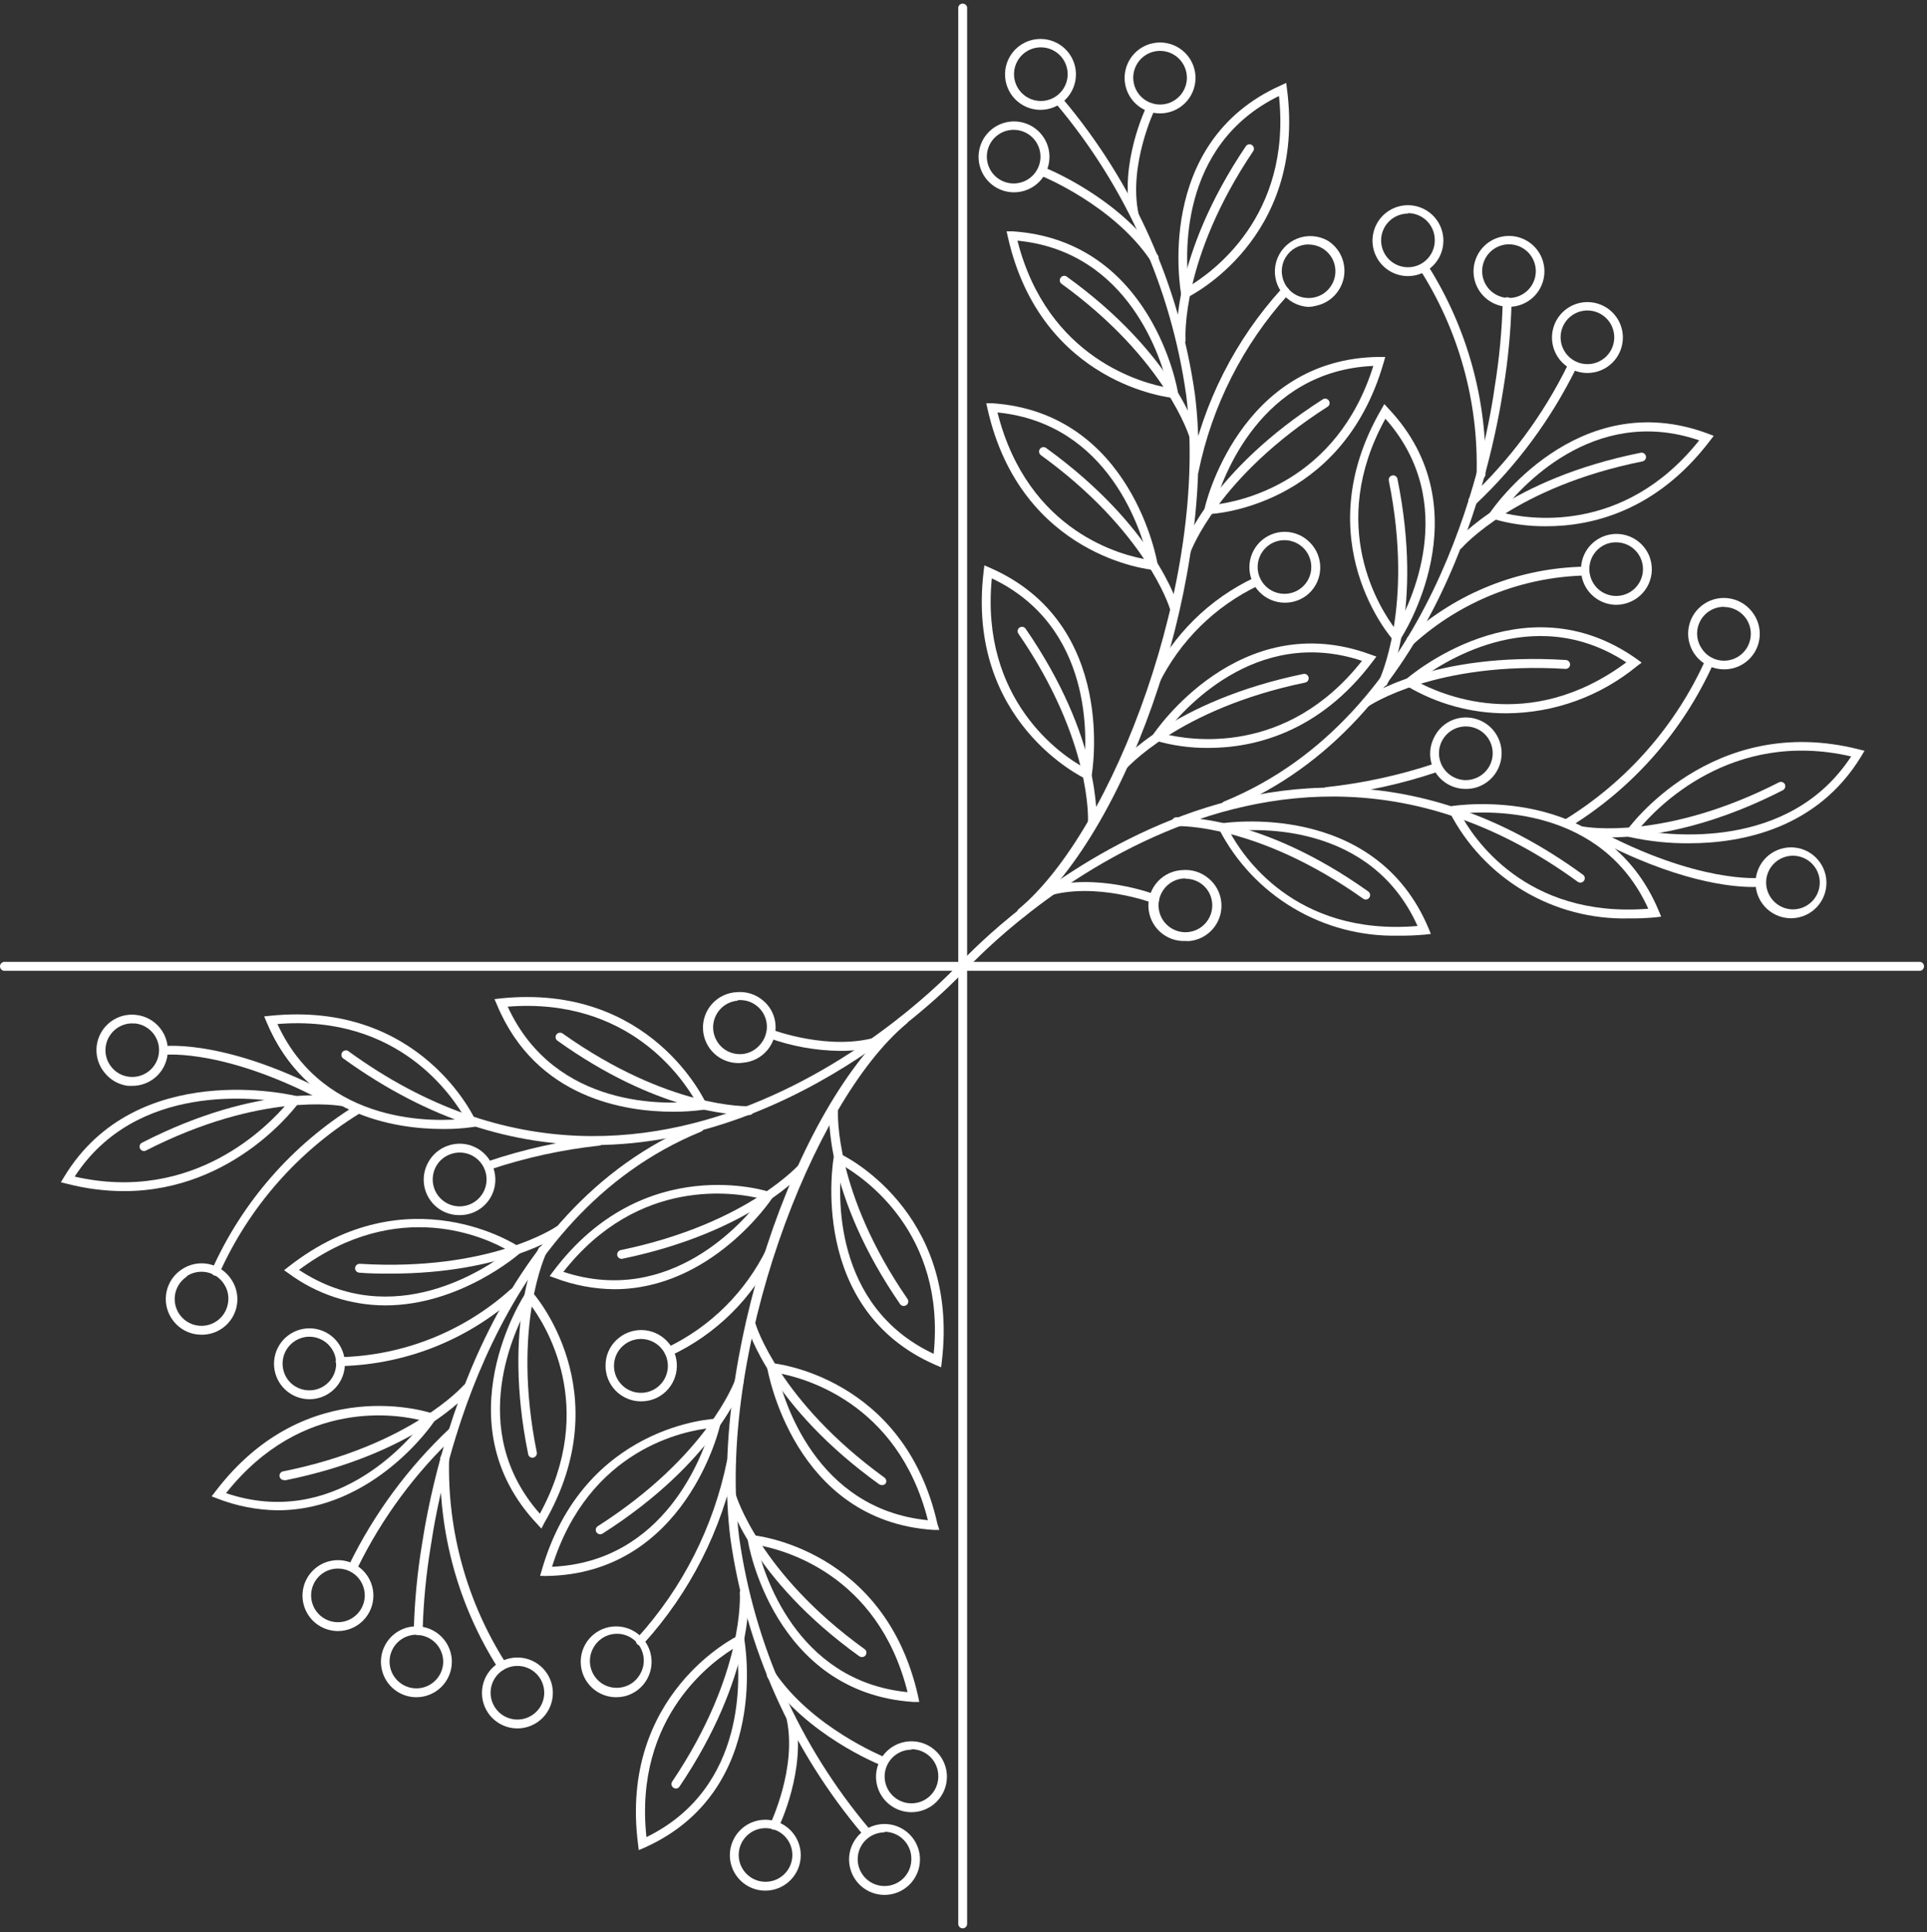 <?xml version="1.0" encoding="UTF-8"?> <svg xmlns="http://www.w3.org/2000/svg" width="1213" height="1216" viewBox="0 0 1213 1216" fill="none"><rect x="0" y="0" width="1213" height="1216" fill="#333333" stroke="none"/><path d="M606.028 1213.61C605.291 1213.61 604.582 1213.32 604.055 1212.81C603.525 1212.3 603.221 1211.6 603.202 1210.86V5.552C603.135 5.148 603.158 4.734 603.265 4.339C603.376 3.944 603.569 3.578 603.836 3.266C604.101 2.954 604.431 2.703 604.802 2.531C605.174 2.359 605.58 2.27 605.99 2.27C606.398 2.27 606.805 2.359 607.177 2.531C607.548 2.703 607.88 2.954 608.143 3.266C608.41 3.578 608.603 3.944 608.714 4.339C608.823 4.734 608.844 5.148 608.777 5.552V1210.86C608.758 1211.58 608.463 1212.27 607.951 1212.78C607.441 1213.3 606.751 1213.59 606.028 1213.61Z" fill="white"></path><path d="M1208.76 610.959H3.283C2.879 611.023 2.465 611.001 2.07 610.893C1.675 610.782 1.309 610.589 0.996 610.325C0.684 610.059 0.433 609.727 0.261 609.356C0.089 608.984 0 608.578 0 608.17C0 607.76 0.089 607.357 0.261 606.981C0.433 606.611 0.684 606.279 0.996 606.016C1.309 605.749 1.675 605.555 2.07 605.448C2.465 605.336 2.879 605.315 3.283 605.382H1208.76C1209.42 605.489 1210.03 605.829 1210.46 606.341C1210.89 606.851 1211.13 607.498 1211.13 608.17C1211.13 608.839 1210.89 609.49 1210.46 609.997C1210.03 610.509 1209.42 610.849 1208.76 610.959Z" fill="white"></path><path d="M606.027 610.956C605.347 610.966 604.687 610.728 604.165 610.289C603.901 610.033 603.695 609.725 603.552 609.389C603.41 609.049 603.334 608.687 603.334 608.317C603.334 607.95 603.41 607.588 603.552 607.248C603.695 606.911 603.901 606.604 604.165 606.347C605.95 604.263 791.593 401.1 996.426 550.499C996.727 550.705 996.983 550.972 997.18 551.284C997.374 551.595 997.505 551.941 997.562 552.303C997.616 552.664 997.596 553.037 997.504 553.391C997.409 553.747 997.244 554.077 997.019 554.366C996.574 554.944 995.927 555.332 995.206 555.443C994.484 555.55 993.748 555.379 993.151 554.96C792.336 408.536 610.116 607.984 608.332 610.063C608.036 610.376 607.677 610.616 607.277 610.769C606.88 610.925 606.451 610.988 606.027 610.956Z" fill="white"></path><path d="M771.655 509.745C771.102 509.737 770.566 509.561 770.115 509.244C769.665 508.927 769.319 508.478 769.125 507.961C768.982 507.631 768.906 507.275 768.902 506.913C768.899 506.552 768.969 506.193 769.106 505.859C769.246 505.526 769.452 505.224 769.709 504.973C769.969 504.72 770.278 504.523 770.615 504.393C900.697 451.073 934.24 290.965 940.932 243.148C943.768 225.68 945.435 208.04 945.918 190.35C945.851 189.945 945.874 189.532 945.981 189.137C946.093 188.742 946.287 188.376 946.553 188.064C946.817 187.75 947.147 187.5 947.519 187.327C947.89 187.155 948.296 187.067 948.706 187.067C949.116 187.067 949.519 187.155 949.893 187.327C950.265 187.5 950.596 187.75 950.859 188.064C951.126 188.376 951.319 188.742 951.426 189.137C951.539 189.532 951.56 189.945 951.493 190.35C951.023 208.316 949.334 226.23 946.438 243.966C938.999 292.526 905.531 455.161 772.771 509.524C772.415 509.67 772.036 509.745 771.655 509.745Z" fill="white"></path><path d="M642.985 577.12C642.572 577.12 642.163 577.028 641.787 576.847C641.416 576.667 641.086 576.407 640.829 576.08C640.363 575.504 640.14 574.771 640.21 574.035C640.28 573.298 640.636 572.616 641.2 572.139C700.701 522.836 761.243 363.917 746.664 248.578C737.144 181.052 708.788 117.574 664.854 65.416C664.698 64.872 664.711 64.295 664.889 63.758C665.067 63.221 665.403 62.75 665.85 62.406C666.299 62.061 666.842 61.859 667.406 61.826C667.969 61.793 668.532 61.93 669.016 62.219C713.637 115.157 742.455 179.584 752.17 248.131C766.079 357.67 712.824 520.454 644.769 576.75C644.233 577.067 643.607 577.197 642.985 577.12Z" fill="white"></path><path d="M1025.06 578.013C1001.9 578.533 979.061 572.536 959.151 560.703C939.238 548.866 923.056 531.675 912.45 511.085L911.037 507.815L914.533 507.218C915.502 507.218 1010.33 491.899 1044.24 573.479L1045.66 576.897L1041.94 577.346C1036.33 577.853 1030.69 578.076 1025.06 578.013ZM919.221 512.053C926.656 526.181 959.677 578.162 1037.55 571.916C1008.1 507.068 936.476 510.266 919.221 512.053Z" fill="white"></path><path d="M880.098 588.871C856.934 589.374 834.096 583.367 814.176 571.533C794.258 559.703 778.056 542.52 767.419 521.944L766.006 518.67L769.575 518.077C770.468 518.077 865.298 503.202 899.286 584.334L900.699 587.758L896.982 588.201C891.368 588.71 885.732 588.935 880.098 588.871ZM773.964 523.28C781.401 537.412 814.425 589.391 892.294 582.772C863.215 518 791.441 521.125 773.964 523.28Z" fill="white"></path><path d="M859.644 566.116C859.078 566.126 858.525 565.941 858.081 565.596C791.14 518.076 741.163 519.861 740.643 519.934C739.903 519.955 739.187 519.685 738.644 519.188C738.104 518.686 737.778 517.993 737.74 517.257C737.721 516.889 737.774 516.524 737.898 516.177C738.023 515.828 738.217 515.511 738.467 515.241C738.714 514.971 739.017 514.752 739.353 514.602C739.687 514.451 740.048 514.368 740.417 514.358C742.5 514.358 793.002 512.425 861.278 561.059C861.58 561.265 861.834 561.532 862.03 561.839C862.227 562.148 862.361 562.491 862.426 562.852C862.486 563.211 862.476 563.579 862.393 563.935C862.313 564.294 862.161 564.63 861.949 564.926C861.694 565.303 861.351 565.611 860.948 565.817C860.544 566.027 860.094 566.129 859.644 566.116Z" fill="white"></path><path d="M686.497 491.6L683.299 490.114C682.481 489.744 607.732 454.494 619.185 359.529L619.633 355.812L623.052 357.297C704.05 392.548 687.313 487.14 687.167 488.108L686.497 491.6ZM624.32 363.99C616.88 440.662 668.349 475.539 682.258 482.975C684.265 465.947 688.504 394.483 624.32 363.99Z" fill="white"></path><path d="M687.464 519.861C687.095 519.842 686.736 519.749 686.403 519.588C686.072 519.429 685.775 519.2 685.533 518.925C685.289 518.649 685.105 518.324 684.99 517.976C684.876 517.623 684.832 517.254 684.859 516.886C684.859 516.438 687.391 466.094 641.055 398.795C640.848 398.496 640.704 398.162 640.63 397.806C640.554 397.455 640.548 397.089 640.614 396.733C640.681 396.379 640.814 396.039 641.011 395.734C641.208 395.433 641.461 395.168 641.761 394.965C642.06 394.76 642.393 394.617 642.748 394.54C643.1 394.464 643.466 394.461 643.821 394.524C644.177 394.591 644.517 394.724 644.821 394.921C645.123 395.117 645.387 395.374 645.59 395.67C693.193 464.68 690.217 515.175 690.217 517.257C690.16 517.956 689.848 518.606 689.341 519.089C688.832 519.569 688.162 519.845 687.464 519.861Z" fill="white"></path><path d="M729.339 358.637H725.767C724.95 358.637 642.689 350.681 621.642 257.426L620.824 253.783H624.541C712.679 259.658 728.669 354.25 728.669 355.215L729.339 358.637ZM627.889 259.584C647.005 335.362 707.025 349.789 722.719 352.243C718.778 335.436 698.697 266.649 627.889 259.584Z" fill="white"></path><path d="M739.082 385.186C738.478 385.192 737.888 384.999 737.405 384.633C736.921 384.272 736.571 383.76 736.405 383.176C736.405 382.656 721.532 334.47 655.261 286.503C654.96 286.288 654.703 286.017 654.505 285.701C654.305 285.388 654.172 285.036 654.112 284.671C654.048 284.305 654.058 283.931 654.141 283.568C654.227 283.206 654.378 282.865 654.591 282.562C654.807 282.257 655.081 281.998 655.398 281.801C655.716 281.605 656.068 281.475 656.437 281.419C656.804 281.364 657.183 281.384 657.541 281.478C657.903 281.572 658.24 281.738 658.536 281.967C726.587 331.196 741.166 379.535 741.763 381.99C741.947 382.697 741.848 383.45 741.487 384.087C741.124 384.729 740.53 385.202 739.828 385.408L739.082 385.186Z" fill="white"></path><path d="M742.131 250.436H738.561C737.744 250.436 655.484 242.406 634.435 149.226L633.619 145.582H637.338C725.474 151.382 741.461 246.049 741.461 247.016L742.131 250.436ZM640.461 151.457C659.352 225.822 719.596 241.363 735.288 244.041C731.349 227.087 711.191 158.373 640.461 151.457Z" fill="white"></path><path d="M751.647 277.878C751.044 277.884 750.454 277.691 749.968 277.326C749.485 276.964 749.132 276.452 748.971 275.87C748.971 275.35 734.093 226.194 667.976 178.452C667.487 177.979 667.184 177.346 667.124 176.67C667.064 175.994 667.251 175.317 667.648 174.768C668.046 174.217 668.627 173.827 669.29 173.671C669.95 173.515 670.646 173.601 671.246 173.914C739.301 222.847 753.73 272.225 754.324 274.308C754.53 275.028 754.444 275.8 754.083 276.455C753.721 277.11 753.111 277.596 752.39 277.803L751.647 277.878Z" fill="white"></path><path d="M879.426 405.414L876.97 402.81C876.45 402.214 821.488 340.417 869.535 257.576L871.395 254.304L873.923 257.054C934.614 321.231 882.105 401.697 881.359 402.439L879.426 405.414ZM871.988 263.674C834.802 331.346 868.865 383.403 878.46 396.117C887.387 381.021 919.292 316.92 872.211 263.674H871.988Z" fill="white"></path><path d="M870.651 432.036C870.235 432.146 869.801 432.146 869.388 432.036C869.058 431.876 868.762 431.654 868.521 431.381C868.276 431.108 868.092 430.787 867.975 430.441C867.858 430.095 867.809 429.731 867.835 429.365C867.859 429.001 867.959 428.645 868.124 428.318C868.124 427.869 890.435 382.583 874.22 302.491C874.087 301.773 874.24 301.031 874.64 300.422C875.043 299.81 875.666 299.38 876.376 299.219C876.736 299.144 877.103 299.139 877.463 299.207C877.819 299.274 878.162 299.412 878.466 299.614C878.771 299.814 879.032 300.074 879.235 300.376C879.438 300.679 879.581 301.018 879.651 301.376C896.311 383.547 874.071 428.911 873.106 430.844C872.84 431.244 872.474 431.566 872.041 431.776C871.611 431.984 871.131 432.073 870.651 432.036Z" fill="white"></path><path d="M1063.29 530.719C1050.66 530.829 1038.06 529.506 1025.73 526.775L1021.79 525.811L1024.09 522.537C1024.61 521.717 1077.49 448.174 1170.02 471.598L1173.66 472.49L1171.73 475.76C1144.14 521.423 1096.61 530.719 1063.29 530.719ZM1031.38 522.314C1050.13 525.811 1126.21 535.773 1165.26 476.059C1089.77 458.658 1042.68 508.408 1031.38 522.093V522.314Z" fill="white"></path><path d="M1013.37 527.001C1007.63 527.105 1001.87 526.708 996.193 525.811C995.793 525.788 995.399 525.681 995.04 525.495C994.682 525.308 994.367 525.048 994.12 524.734C993.873 524.416 993.691 524.048 993.596 523.658C993.5 523.266 993.491 522.857 993.564 522.46C993.64 522.067 993.8 521.69 994.03 521.361C994.263 521.031 994.564 520.755 994.91 520.55C995.26 520.347 995.647 520.218 996.047 520.178C996.447 520.134 996.853 520.178 997.235 520.305C997.756 520.305 1047.29 529.452 1120.03 492.27C1120.67 492.023 1121.37 492.016 1122.01 492.247C1122.66 492.48 1123.19 492.936 1123.53 493.533C1123.84 494.209 1123.88 494.978 1123.65 495.684C1123.41 496.391 1122.92 496.978 1122.26 497.327C1072.88 522.613 1034.28 527.001 1013.37 527.001Z" fill="white"></path><path d="M760.648 470.706C749.43 470.809 738.256 469.28 727.479 466.169L724.131 464.979L726.066 462.004C726.659 461.188 780.059 381.392 862.842 411.958L866.411 413.221L864.106 416.269C830.189 461.411 788.836 470.706 760.648 470.706ZM732.981 461.931C748.451 465.798 809.66 476.359 857.336 415.898C789.952 393.515 743.542 448.025 732.981 461.931Z" fill="white"></path><path d="M705.84 485.504C705.17 485.533 704.509 485.32 703.979 484.907C703.483 484.371 703.207 483.669 703.207 482.939C703.207 482.205 703.483 481.505 703.979 480.967C705.319 479.333 738.34 441.105 820.452 424.151C820.808 424.08 821.175 424.076 821.531 424.146C821.891 424.216 822.231 424.353 822.535 424.553C822.84 424.753 823.101 425.013 823.304 425.314C823.507 425.616 823.65 425.952 823.723 426.308C823.8 426.666 823.8 427.032 823.733 427.391C823.663 427.746 823.523 428.089 823.323 428.391C823.123 428.695 822.865 428.955 822.564 429.162C822.262 429.365 821.922 429.508 821.567 429.581C741.391 446.164 708.589 484.164 708.218 484.537C707.939 484.888 707.573 485.164 707.157 485.333C706.739 485.504 706.283 485.561 705.84 485.504Z" fill="white"></path><path d="M757.527 323.612L758.27 320.115C758.27 319.151 779.914 225.524 868.271 224.632H871.99L870.949 228.277C844.473 320.115 761.916 323.539 761.096 323.539L757.527 323.612ZM864.478 230.284C793.451 233.407 769.574 300.856 764.742 317.589C780.508 315.729 841.498 303.756 864.478 230.284Z" fill="white"></path><path d="M746.744 349.491H745.778C745.084 349.236 744.512 348.722 744.195 348.055C743.873 347.389 743.829 346.62 744.068 345.921C744.811 343.912 761.993 296.468 832.648 251.328C832.958 251.125 833.308 250.988 833.67 250.923C834.035 250.858 834.41 250.868 834.773 250.951C835.134 251.034 835.474 251.19 835.773 251.408C836.074 251.626 836.326 251.902 836.516 252.221C836.719 252.525 836.856 252.868 836.919 253.227C836.983 253.586 836.973 253.955 836.887 254.31C836.804 254.664 836.649 254.999 836.433 255.292C836.213 255.586 835.94 255.831 835.623 256.013C766.529 300.186 749.497 347.186 749.347 347.63C749.173 348.179 748.824 348.659 748.354 348.992C747.884 349.328 747.321 349.502 746.744 349.491Z" fill="white"></path><path d="M948.594 448.917C926.402 449.027 904.597 443.087 885.526 431.737L882.549 429.731L885.229 427.349C885.972 426.756 958.337 363.618 1030.33 414.783L1033.38 417.015L1030.41 419.243C1007.34 438.217 978.462 448.691 948.594 448.917ZM891.698 428.838C905.606 436.274 961.909 462.746 1023.72 416.865C964.436 377.896 905.458 418.427 891.698 429.134V428.838Z" fill="white"></path><path d="M860.017 444.899C859.566 444.899 859.117 444.792 858.717 444.586C858.317 444.379 857.971 444.077 857.711 443.709C857.495 443.414 857.347 443.077 857.264 442.723C857.181 442.367 857.171 441.994 857.235 441.637C857.295 441.277 857.428 440.931 857.625 440.624C857.822 440.315 858.08 440.052 858.378 439.842C860.166 438.579 901.963 410.096 985.712 415.376C986.448 415.433 987.131 415.776 987.619 416.335C988.105 416.891 988.354 417.614 988.315 418.351C988.295 418.72 988.204 419.081 988.042 419.412C987.881 419.745 987.655 420.04 987.378 420.285C987.099 420.526 986.775 420.71 986.426 420.825C986.076 420.942 985.705 420.986 985.339 420.955C903.525 416.045 862.023 444.157 861.579 444.379C861.13 444.729 860.583 444.912 860.017 444.899Z" fill="white"></path><path d="M973.443 331.196C961.992 331.318 950.589 329.739 939.602 326.511L936.256 325.248L938.189 322.273C938.709 321.53 992.558 241.958 1075.26 272.969L1078.76 274.307L1076.45 277.282C1042.54 321.9 1001.63 331.196 973.443 331.196ZM945.033 322.497C960.503 326.511 1021.64 337.369 1069.61 277.133C1002.3 254.154 955.667 308.441 945.033 322.497Z" fill="white"></path><path d="M917.804 345.696C917.157 345.727 916.52 345.514 916.021 345.103C915.507 344.575 915.221 343.868 915.221 343.131C915.221 342.398 915.507 341.689 916.021 341.162C917.434 339.524 950.604 301.451 1032.79 284.942C1033.15 284.869 1033.51 284.866 1033.87 284.934C1034.23 285.004 1034.57 285.142 1034.87 285.342C1035.18 285.542 1035.44 285.8 1035.64 286.101C1035.85 286.403 1035.99 286.742 1036.06 287.098C1036.14 287.455 1036.14 287.821 1036.07 288.179C1036 288.536 1035.86 288.876 1035.66 289.18C1035.46 289.484 1035.2 289.746 1034.9 289.951C1034.6 290.154 1034.26 290.297 1033.91 290.37C953.58 306.506 920.63 344.36 920.26 344.731C919.974 345.097 919.596 345.378 919.164 345.547C918.733 345.718 918.263 345.77 917.804 345.696Z" fill="white"></path><path d="M744.213 188.64L743.47 185.144C743.47 184.177 725.621 89.808 806.245 53.742L809.665 52.18L810.113 55.898C822.531 150.713 748.158 186.78 747.411 187.152L744.213 188.64ZM805.055 60.434C741.239 91.593 746.148 162.983 748.381 180.237C762.138 171.981 813.31 136.584 805.055 60.211V60.434Z" fill="white"></path><path d="M743.469 216.749C742.77 216.733 742.1 216.458 741.591 215.977C741.083 215.496 740.773 214.844 740.714 214.146C740.714 211.991 737.368 161.57 784.225 92.039C784.641 91.428 785.278 91.006 786.005 90.866C786.73 90.727 787.482 90.881 788.091 91.296C788.704 91.71 789.127 92.35 789.267 93.075C789.407 93.8 789.251 94.551 788.838 95.162C743.096 163.133 746.222 213.254 746.295 213.701C746.326 214.068 746.282 214.437 746.165 214.789C746.049 215.138 745.866 215.462 745.622 215.74C745.379 216.016 745.085 216.242 744.752 216.403C744.42 216.564 744.059 216.656 743.69 216.674L743.469 216.749Z" fill="white"></path><path d="M654.964 69.135C650.549 69.135 646.237 67.826 642.567 65.375C638.899 62.923 636.039 59.439 634.35 55.363C632.66 51.286 632.218 46.8 633.08 42.473C633.94 38.145 636.067 34.17 639.185 31.05C642.307 27.93 646.283 25.805 650.61 24.944C654.938 24.084 659.426 24.525 663.502 26.214C667.58 27.902 671.063 30.762 673.518 34.431C675.969 38.099 677.278 42.413 677.278 46.825C677.278 52.742 674.925 58.417 670.743 62.6C666.557 66.784 660.883 69.135 654.964 69.135ZM654.964 29.796C651.636 29.84 648.393 30.867 645.647 32.748C642.897 34.63 640.769 37.281 639.525 40.37C638.283 43.458 637.979 46.845 638.655 50.104C639.332 53.364 640.958 56.351 643.327 58.69C645.697 61.028 648.706 62.614 651.975 63.247C655.244 63.881 658.626 63.534 661.699 62.25C664.769 60.966 667.395 58.802 669.24 56.031C671.086 53.26 672.07 50.006 672.07 46.676C672.07 44.44 671.626 42.227 670.764 40.164C669.9 38.102 668.637 36.231 667.047 34.66C665.455 33.09 663.569 31.851 661.492 31.016C659.419 30.181 657.2 29.766 654.964 29.796Z" fill="white"></path><path d="M638.301 121.041C633.888 121.041 629.573 119.733 625.904 117.281C622.235 114.83 619.376 111.345 617.687 107.269C615.997 103.192 615.557 98.707 616.417 94.379C617.277 90.051 619.402 86.076 622.522 82.956C625.644 79.836 629.62 77.711 633.948 76.85C638.277 75.99 642.763 76.431 646.841 78.12C650.917 79.809 654.4 82.668 656.852 86.337C659.304 90.006 660.615 94.319 660.615 98.731C660.615 104.648 658.262 110.323 654.077 114.506C649.895 118.69 644.217 121.041 638.301 121.041ZM638.301 81.702C634.952 81.658 631.669 82.61 628.861 84.438C626.054 86.266 623.857 88.886 622.545 91.967C621.235 95.047 620.866 98.448 621.492 101.737C622.119 105.026 623.708 108.055 626.061 110.438C628.413 112.821 631.42 114.451 634.701 115.121C637.981 115.79 641.387 115.47 644.486 114.199C647.584 112.928 650.234 110.765 652.099 107.984C653.966 105.203 654.96 101.931 654.96 98.583C654.963 94.144 653.213 89.884 650.095 86.724C646.978 83.565 642.74 81.761 638.301 81.702Z" fill="white"></path><path d="M949.865 193.101C945.45 193.101 941.138 191.794 937.468 189.342C933.8 186.891 930.938 183.405 929.249 179.33C927.561 175.252 927.119 170.767 927.979 166.44C928.844 162.112 930.967 158.137 934.089 155.017C937.206 151.897 941.182 149.772 945.51 148.911C949.839 148.05 954.325 148.492 958.403 150.181C962.479 151.869 965.967 154.729 968.418 158.397C970.87 162.066 972.177 166.379 972.177 170.792C972.177 176.709 969.827 182.383 965.642 186.567C961.458 190.752 955.784 193.101 949.865 193.101ZM949.865 153.762C946.527 153.762 943.263 154.752 940.484 156.607C937.709 158.462 935.543 161.099 934.267 164.183C932.99 167.267 932.654 170.661 933.304 173.936C933.959 177.211 935.566 180.219 937.928 182.579C940.288 184.941 943.298 186.548 946.571 187.199C949.845 187.851 953.239 187.516 956.327 186.239C959.41 184.961 962.049 182.797 963.902 180.022C965.758 177.245 966.748 173.981 966.748 170.644C966.748 168.426 966.314 166.232 965.462 164.183C964.614 162.135 963.372 160.274 961.803 158.706C960.236 157.139 958.374 155.896 956.327 155.047C954.278 154.199 952.081 153.762 949.865 153.762Z" fill="white"></path><path d="M999.248 234.745C994.835 234.745 990.523 233.436 986.852 230.985C983.182 228.535 980.323 225.05 978.634 220.974C976.945 216.897 976.504 212.412 977.364 208.084C978.224 203.757 980.349 199.78 983.47 196.661C986.592 193.541 990.567 191.416 994.896 190.556C999.224 189.695 1003.71 190.137 1007.79 191.824C1011.86 193.513 1015.35 196.373 1017.8 200.042C1020.25 203.711 1021.56 208.024 1021.56 212.436C1021.56 218.353 1019.21 224.027 1015.02 228.211C1010.84 232.394 1005.16 234.745 999.248 234.745ZM999.248 195.407C995.909 195.407 992.644 196.397 989.868 198.252C987.094 200.107 984.928 202.742 983.652 205.828C982.372 208.912 982.039 212.306 982.689 215.58C983.34 218.856 984.949 221.863 987.309 224.224C989.671 226.584 992.679 228.192 995.956 228.844C999.229 229.496 1002.62 229.161 1005.71 227.883C1008.79 226.605 1011.43 224.442 1013.29 221.667C1015.14 218.89 1016.13 215.626 1016.13 212.288C1016.13 207.811 1014.35 203.516 1011.18 200.351C1008.02 197.186 1003.73 195.407 999.248 195.407Z" fill="white"></path><path d="M726.584 165.066C726.127 165.054 725.673 164.942 725.263 164.737C724.85 164.531 724.488 164.237 724.205 163.876C700.851 129.222 656.15 110.928 655.706 110.78C655.366 110.641 655.057 110.437 654.797 110.178C654.537 109.919 654.334 109.61 654.194 109.271C654.054 108.931 653.984 108.568 653.991 108.201C653.994 107.834 654.07 107.472 654.217 107.136C654.35 106.799 654.547 106.491 654.797 106.229C655.046 105.968 655.347 105.76 655.677 105.615C656.01 105.469 656.366 105.391 656.729 105.384C657.09 105.377 657.449 105.442 657.789 105.574C659.722 106.318 704.569 124.686 728.889 160.753C729.296 161.368 729.442 162.115 729.302 162.837C729.166 163.559 728.749 164.198 728.146 164.62C727.676 164.903 727.136 165.058 726.584 165.066Z" fill="white"></path><path d="M730.232 71.365C725.817 71.365 721.505 70.057 717.835 67.605C714.167 65.154 711.307 61.67 709.617 57.593C707.928 53.517 707.485 49.031 708.347 44.703C709.211 40.376 711.334 36.4 714.453 33.28C717.575 30.16 721.55 28.036 725.877 27.175C730.206 26.314 734.693 26.756 738.77 28.444C742.848 30.133 746.334 32.992 748.786 36.661C751.236 40.33 752.545 44.643 752.545 49.056C752.545 54.972 750.196 60.647 746.01 64.831C741.825 69.014 736.15 71.365 730.232 71.365ZM730.232 32.026C726.893 32.026 723.63 33.016 720.851 34.871C718.076 36.726 715.91 39.362 714.633 42.447C713.357 45.532 713.02 48.925 713.672 52.2C714.326 55.475 715.933 58.483 718.295 60.843C720.654 63.204 723.661 64.812 726.939 65.463C730.212 66.115 733.607 65.78 736.693 64.503C739.776 63.225 742.415 61.061 744.271 58.285C746.124 55.509 747.114 52.246 747.114 48.907C747.114 44.43 745.337 40.136 742.171 36.97C739.006 33.804 734.708 32.026 730.232 32.026Z" fill="white"></path><path d="M714.466 137.996C713.817 138.008 713.187 137.79 712.681 137.382C712.18 136.974 711.837 136.401 711.713 135.765C704.349 103.119 721.232 67.944 721.902 66.531C722.055 66.195 722.271 65.893 722.544 65.643C722.814 65.393 723.131 65.2 723.477 65.075C723.827 64.95 724.195 64.896 724.56 64.916C724.93 64.937 725.291 65.031 725.621 65.193C726.273 65.528 726.77 66.103 727.006 66.796C727.24 67.49 727.199 68.248 726.886 68.911C726.886 68.911 710.151 103.863 716.695 134.65C716.783 135.001 716.8 135.368 716.739 135.726C716.682 136.084 716.552 136.426 716.356 136.732C716.162 137.038 715.907 137.301 715.609 137.506C715.307 137.71 714.97 137.852 714.616 137.922L714.466 137.996Z" fill="white"></path><path d="M746.146 592.218C743.215 592.338 740.29 591.885 737.534 590.875C734.781 589.867 732.253 588.324 730.094 586.341C725.738 582.331 723.149 576.756 722.902 570.837C722.658 564.92 724.768 559.147 728.78 554.792C732.79 550.432 738.368 547.845 744.285 547.6C747.215 547.333 750.172 547.647 752.98 548.53C755.786 549.409 758.393 550.838 760.648 552.73C764.118 555.549 766.663 559.35 767.945 563.637C769.227 567.919 769.196 572.492 767.846 576.756C766.5 581.022 763.903 584.785 760.391 587.554C756.879 590.326 752.614 591.976 748.152 592.291L746.146 592.218ZM746.146 552.88H744.656C740.194 553.293 736.076 555.458 733.206 558.9C730.336 562.345 728.941 566.783 729.334 571.247C729.526 573.459 730.151 575.612 731.173 577.58C732.196 579.552 733.596 581.302 735.295 582.73C736.994 584.163 738.96 585.242 741.074 585.912C743.193 586.585 745.419 586.829 747.632 586.639C749.845 586.448 751.998 585.826 753.97 584.803C755.939 583.782 757.689 582.381 759.119 580.682C760.549 578.982 761.628 577.02 762.302 574.901C762.971 572.786 763.22 570.557 763.028 568.345C762.848 566.139 762.228 563.987 761.207 562.021C760.184 560.056 758.781 558.313 757.079 556.894C754.024 554.372 750.181 553.004 746.219 553.026L746.146 552.88Z" fill="white"></path><path d="M726.957 568.421C726.64 568.501 726.31 568.501 725.993 568.421C725.993 568.421 689.698 554.736 659.576 563.957C659.226 564.061 658.865 564.094 658.506 564.056C658.145 564.02 657.799 563.91 657.477 563.738C657.16 563.567 656.88 563.331 656.652 563.048C656.426 562.77 656.255 562.445 656.153 562.099C655.943 561.389 656.02 560.626 656.369 559.973C656.716 559.319 657.306 558.826 658.015 558.604C689.92 548.863 726.437 562.621 727.927 563.214C728.27 563.338 728.587 563.531 728.853 563.78C729.123 564.027 729.34 564.326 729.492 564.656C729.645 564.989 729.73 565.347 729.743 565.713C729.753 566.079 729.692 566.443 729.562 566.786C729.333 567.278 728.966 567.698 728.502 567.985C728.04 568.278 727.504 568.428 726.957 568.421Z" fill="white"></path><path d="M808.547 379.309C802.628 379.252 796.973 376.846 792.833 372.619C788.688 368.394 786.397 362.695 786.454 356.777C786.516 350.861 788.922 345.211 793.148 341.067C797.374 336.928 803.074 334.632 808.989 334.693C811.945 334.743 814.862 335.38 817.571 336.569C820.277 337.755 822.719 339.467 824.758 341.607C826.818 343.728 828.436 346.233 829.517 348.982C830.6 351.731 831.125 354.669 831.065 357.624C831 360.576 830.355 363.491 829.158 366.193C827.961 368.895 826.236 371.33 824.09 373.362C819.87 377.274 814.3 379.408 808.547 379.309ZM808.547 339.971C804.189 339.94 799.996 341.623 796.87 344.658C794.044 347.36 792.248 350.957 791.783 354.839C791.316 358.72 792.21 362.641 794.313 365.936C796.418 369.228 799.6 371.693 803.319 372.902C807.035 374.112 811.057 373.995 814.696 372.569C818.335 371.147 821.371 368.502 823.28 365.093C825.189 361.682 825.852 357.714 825.163 353.866C824.47 350.021 822.467 346.531 819.491 343.998C816.516 341.463 812.75 340.041 808.844 339.971H808.547Z" fill="white"></path><path d="M726.883 432.036C726.47 432.146 726.031 432.146 725.618 432.036C725.288 431.876 724.993 431.654 724.751 431.381C724.51 431.107 724.323 430.787 724.205 430.441C724.088 430.095 724.04 429.73 724.065 429.365C724.091 429.001 724.19 428.645 724.354 428.318C738.063 399.75 761.243 376.807 789.952 363.397C790.292 363.263 790.65 363.2 791.012 363.207C791.375 363.211 791.729 363.291 792.063 363.437C792.393 363.58 792.692 363.79 792.942 364.05C793.194 364.314 793.391 364.622 793.525 364.959C793.794 365.647 793.781 366.419 793.489 367.098C793.198 367.781 792.648 368.321 791.962 368.604C764.717 381.624 742.655 403.448 729.336 430.547C729.099 430.99 728.743 431.366 728.31 431.626C727.883 431.889 727.387 432.029 726.883 432.036Z" fill="white"></path><path d="M1017.32 380.648C1013.27 380.614 1009.3 379.478 1005.85 377.36C1002.39 375.245 999.579 372.226 997.71 368.631C995.841 365.034 994.988 360.999 995.238 356.954C995.488 352.913 996.838 349.011 999.137 345.677C1001.44 342.339 1004.6 339.696 1008.29 338.022C1011.99 336.349 1016.06 335.712 1020.09 336.181C1024.11 336.648 1027.94 338.204 1031.14 340.68C1034.35 343.156 1036.82 346.457 1038.3 350.234C1039.36 352.986 1039.86 355.922 1039.78 358.873C1039.7 361.818 1039.04 364.723 1037.83 367.412C1036.61 370.104 1034.88 372.528 1032.73 374.544C1030.58 376.56 1028.04 378.132 1025.28 379.163C1022.74 380.128 1020.04 380.63 1017.32 380.648ZM1017.32 341.309C1015.27 341.293 1013.23 341.645 1011.3 342.349C1007.11 343.951 1003.74 347.143 1001.91 351.23C1000.09 355.312 999.957 359.958 1001.55 364.14C1002.32 366.229 1003.49 368.142 1005.02 369.765C1006.54 371.387 1008.37 372.686 1010.4 373.585C1012.7 374.617 1015.2 375.124 1017.72 375.067C1020.23 375.011 1022.71 374.391 1024.96 373.255C1027.2 372.118 1029.17 370.493 1030.7 368.498C1032.24 366.502 1033.31 364.19 1033.84 361.726C1034.37 359.266 1034.34 356.717 1033.76 354.269C1033.17 351.817 1032.04 349.531 1030.46 347.573C1028.88 345.617 1026.88 344.035 1024.6 342.952C1022.33 341.87 1019.84 341.309 1017.32 341.309Z" fill="white"></path><path d="M888.279 405.785C887.886 405.772 887.497 405.684 887.139 405.515C886.78 405.351 886.46 405.112 886.199 404.817C885.684 404.289 885.395 403.582 885.395 402.849C885.395 402.112 885.684 401.403 886.199 400.877C916.759 373.039 956.425 357.307 997.76 356.631C998.483 356.685 999.156 357.018 999.643 357.558C1000.13 358.097 1000.39 358.806 1000.36 359.529C1000.31 360.259 999.976 360.942 999.439 361.438C998.903 361.932 998.195 362.209 997.464 362.205C957.708 363.267 919.632 378.452 890.066 405.042C889.572 405.487 888.942 405.747 888.279 405.785Z" fill="white"></path><path d="M823.792 193.175C820.426 193.022 817.139 192.108 814.173 190.504C811.21 188.897 808.651 186.641 806.685 183.905C804.721 181.167 803.399 178.022 802.822 174.7C802.246 171.381 802.431 167.973 803.361 164.735C804.288 161.496 805.94 158.509 808.191 156C810.439 153.49 813.226 151.523 816.345 150.245C819.464 148.967 822.833 148.413 826.195 148.622C829.558 148.832 832.831 149.801 835.766 151.456C838.268 153.013 840.441 155.05 842.148 157.45C843.86 159.849 845.08 162.564 845.733 165.437C846.397 168.315 846.48 171.295 845.984 174.205C845.486 177.116 844.416 179.898 842.834 182.391C841.268 184.901 839.218 187.075 836.805 188.787C834.39 190.497 831.664 191.711 828.777 192.357C827.151 192.814 825.478 193.087 823.792 193.175ZM823.792 153.836C820.927 153.817 818.101 154.531 815.589 155.911C813.078 157.291 810.96 159.29 809.439 161.719C808.251 163.589 807.448 165.676 807.08 167.86C806.708 170.043 806.778 172.278 807.283 174.435C808.264 178.802 810.937 182.6 814.719 184.994C818.534 187.366 823.127 188.14 827.509 187.151C829.665 186.669 831.701 185.761 833.503 184.485C835.303 183.209 836.829 181.587 837.999 179.716C839.612 177.173 840.511 174.245 840.602 171.236C840.694 168.227 839.979 165.249 838.529 162.612C837.075 159.976 834.943 157.777 832.35 156.246C829.758 154.716 826.802 153.909 823.792 153.91V153.836Z" fill="white"></path><path d="M751.65 298.996H751.13C750.764 298.934 750.415 298.799 750.104 298.599C749.797 298.399 749.527 298.139 749.32 297.834C749.111 297.528 748.967 297.185 748.894 296.822C748.821 296.46 748.821 296.086 748.898 295.723C757.615 253.149 777.653 213.713 806.912 181.574C807.432 181.052 808.144 180.758 808.881 180.758C809.621 180.758 810.328 181.052 810.853 181.574C811.377 182.097 811.668 182.806 811.668 183.544C811.668 184.284 811.377 184.993 810.853 185.516C782.392 216.976 762.894 255.5 754.4 297.063C754.21 297.637 753.842 298.136 753.346 298.484C752.85 298.832 752.254 299.011 751.65 298.996Z" fill="white"></path><path d="M1128.73 577.863C1127.84 577.939 1126.95 577.939 1126.05 577.863C1120.26 577.517 1114.84 574.927 1110.92 570.643C1107.01 566.363 1104.92 560.725 1105.09 554.928C1105.27 549.128 1107.69 543.625 1111.85 539.587C1116.02 535.545 1121.59 533.287 1127.39 533.287C1133.2 533.287 1138.77 535.545 1142.93 539.587C1147.09 543.625 1149.52 549.128 1149.69 554.928C1149.87 560.725 1147.78 566.363 1143.87 570.643C1139.95 574.927 1134.52 577.517 1128.73 577.863ZM1126.72 572.212C1130.04 572.586 1133.38 571.967 1136.35 570.44C1139.31 568.917 1141.75 566.545 1143.37 563.634C1144.99 560.719 1145.71 557.391 1145.44 554.07C1145.17 550.75 1143.92 547.583 1141.85 544.968C1139.79 542.355 1136.99 540.412 1133.82 539.383C1130.65 538.354 1127.25 538.284 1124.04 539.187C1120.83 540.087 1117.96 541.916 1115.79 544.447C1113.62 546.977 1112.25 550.092 1111.85 553.397C1111.59 555.611 1111.77 557.851 1112.37 559.995C1112.98 562.138 1114.01 564.141 1115.39 565.887C1116.77 567.634 1118.48 569.091 1120.43 570.177C1122.37 571.263 1124.51 571.955 1126.72 572.212Z" fill="white"></path><path d="M1103.23 558.233C1090.44 558.233 1054.96 555.185 1001.85 526.627C1001.31 526.22 1000.93 525.629 1000.79 524.968C1000.65 524.305 1000.75 523.613 1001.07 523.019C1001.4 522.423 1001.92 521.966 1002.56 521.727C1003.19 521.49 1003.89 521.486 1004.53 521.72C1069.02 556.372 1107.47 552.504 1107.84 552.504C1108.2 552.454 1108.57 552.476 1108.93 552.574C1109.28 552.673 1109.61 552.841 1109.9 553.07C1110.18 553.302 1110.42 553.587 1110.59 553.912C1110.76 554.239 1110.86 554.595 1110.89 554.959C1110.94 555.325 1110.92 555.692 1110.82 556.048C1110.72 556.401 1110.55 556.731 1110.32 557.017C1110.09 557.301 1109.81 557.54 1109.48 557.708C1109.16 557.88 1108.8 557.981 1108.43 558.01C1106.7 558.2 1104.97 558.274 1103.23 558.233Z" fill="white"></path><path d="M922.712 496.508C918.057 496.56 913.506 495.149 909.69 492.483C905.877 489.815 902.992 486.026 901.439 481.638C900.478 478.843 900.085 475.885 900.275 472.934C900.465 469.985 901.243 467.106 902.558 464.458C903.794 461.766 905.555 459.345 907.74 457.339C909.925 455.336 912.485 453.787 915.275 452.784C918.067 451.805 921.026 451.389 923.982 451.555C926.935 451.722 929.828 452.469 932.496 453.755C935.159 455.037 937.548 456.835 939.519 459.041C941.488 461.247 943.007 463.822 943.984 466.614C944.959 469.408 945.377 472.367 945.21 475.319C945.044 478.275 944.298 481.167 943.013 483.831C941.73 486.499 939.932 488.882 937.725 490.854C935.519 492.826 932.943 494.343 930.148 495.318C927.755 496.134 925.239 496.537 922.712 496.508ZM922.712 457.172C920.867 457.178 919.034 457.479 917.282 458.063C914.112 459.134 911.332 461.124 909.296 463.778C907.257 466.433 906.054 469.629 905.838 472.97C905.625 476.309 906.407 479.637 908.086 482.529C909.766 485.421 912.269 487.752 915.275 489.222C917.254 490.213 919.416 490.797 921.626 490.94C923.836 491.08 926.052 490.774 928.142 490.038C931.311 488.968 934.093 486.98 936.129 484.327C938.166 481.672 939.371 478.471 939.585 475.132C939.798 471.795 939.018 468.467 937.338 465.572C935.659 462.679 933.156 460.35 930.148 458.879C927.831 457.762 925.288 457.178 922.712 457.172Z" fill="white"></path><path d="M835.173 500.972C834.484 500.958 833.827 500.693 833.318 500.226C832.814 499.763 832.493 499.129 832.42 498.443C832.381 498.077 832.414 497.703 832.518 497.35C832.627 496.994 832.801 496.667 833.04 496.381C833.274 496.095 833.567 495.864 833.893 495.692C834.224 495.525 834.583 495.422 834.95 495.394C858.15 492.876 881.013 487.892 903.152 480.52C903.844 480.279 904.603 480.313 905.267 480.619C905.934 480.923 906.454 481.476 906.724 482.158C906.851 482.505 906.908 482.872 906.893 483.241C906.877 483.608 906.784 483.971 906.625 484.304C906.464 484.637 906.241 484.937 905.961 485.18C905.685 485.424 905.361 485.61 905.012 485.727C882.461 493.343 859.14 498.456 835.471 500.972H835.173Z" fill="white"></path><path d="M927.174 318.109C926.775 318.122 926.378 318.042 926.017 317.875C925.655 317.706 925.338 317.455 925.089 317.142C924.578 316.613 924.289 315.906 924.289 315.171C924.289 314.435 924.578 313.728 925.089 313.199C950.569 289.323 971.508 261.03 986.895 229.689C987.22 229.024 987.788 228.512 988.484 228.261C989.178 228.011 989.944 228.042 990.617 228.349C990.95 228.495 991.25 228.705 991.503 228.967C991.754 229.229 991.95 229.537 992.08 229.877C992.214 230.215 992.276 230.578 992.269 230.94C992.259 231.305 992.176 231.662 992.03 231.994C976.233 263.984 954.85 292.895 928.884 317.364C928.421 317.811 927.814 318.075 927.174 318.109Z" fill="white"></path><path d="M886.268 173.767C881.855 173.767 877.543 172.458 873.871 170.006C870.205 167.555 867.343 164.071 865.653 159.995C863.964 155.918 863.523 151.432 864.384 147.105C865.247 142.777 867.372 138.802 870.489 135.682C873.611 132.562 877.587 130.437 881.915 129.576C886.244 128.715 890.73 129.157 894.808 130.846C898.884 132.534 902.37 135.394 904.822 139.063C907.274 142.731 908.582 147.045 908.582 151.457C908.582 157.374 906.232 163.048 902.047 167.233C897.861 171.416 892.187 173.767 886.268 173.767ZM886.268 134.427C882.931 134.427 879.666 135.417 876.888 137.273C874.114 139.127 871.948 141.764 870.671 144.848C869.395 147.933 869.058 151.327 869.709 154.602C870.362 157.876 871.969 160.884 874.328 163.245C876.691 165.606 879.699 167.213 882.975 167.865C886.25 168.516 889.644 168.182 892.73 166.905C895.814 165.627 898.452 163.463 900.307 160.687C902.161 157.911 903.152 154.647 903.152 151.308C903.19 149.066 902.783 146.839 901.954 144.757C901.123 142.674 899.884 140.778 898.313 139.179C896.741 137.58 894.868 136.309 892.8 135.443C890.73 134.576 888.51 134.13 886.268 134.13V134.427Z" fill="white"></path><path d="M932.014 301.377C931.276 301.302 930.599 300.939 930.128 300.369C929.654 299.8 929.422 299.067 929.485 298.329C930.698 252.876 918.292 208.099 893.861 169.751C893.565 169.125 893.508 168.413 893.705 167.748C893.899 167.085 894.331 166.516 894.918 166.149C895.505 165.783 896.208 165.643 896.887 165.76C897.57 165.876 898.186 166.236 898.621 166.776C923.63 206.199 936.319 252.181 935.064 298.849C934.97 299.577 934.604 300.245 934.038 300.713C933.471 301.183 932.75 301.421 932.014 301.377Z" fill="white"></path><path d="M1085.15 421.253C1083.6 421.259 1082.05 421.085 1080.54 420.733C1077.66 420.149 1074.92 419 1072.48 417.355C1070.04 415.708 1067.96 413.596 1066.34 411.138C1063.06 406.16 1061.9 400.083 1063.11 394.244C1064.31 388.41 1067.79 383.29 1072.77 380.018C1077.75 376.744 1083.83 375.581 1089.66 376.789C1095.51 377.996 1100.62 381.468 1103.9 386.451C1106.18 389.826 1107.49 393.755 1107.7 397.822C1107.9 401.89 1106.99 405.938 1105.06 409.522C1103.13 413.107 1100.25 416.095 1096.74 418.164C1093.23 420.232 1089.23 421.298 1085.15 421.253ZM1085.15 381.913C1082.11 381.904 1079.12 382.723 1076.5 384.279C1073.89 385.834 1071.74 388.073 1070.3 390.752C1068.86 393.431 1068.17 396.453 1068.31 399.493C1068.45 402.533 1069.41 405.481 1071.1 408.013C1072.28 409.916 1073.85 411.557 1075.69 412.837C1077.53 414.113 1079.61 415.005 1081.81 415.453C1083.97 415.904 1086.2 415.929 1088.37 415.519C1090.53 415.11 1092.6 414.279 1094.45 413.073C1098.2 410.611 1100.82 406.763 1101.74 402.372C1102.66 397.985 1101.81 393.407 1099.36 389.647C1097.8 387.291 1095.68 385.358 1093.18 384.022C1090.69 382.684 1087.91 381.987 1085.08 381.99L1085.15 381.913Z" fill="white"></path><path d="M986.826 520.754C986.315 520.771 985.81 520.641 985.375 520.378C984.936 520.115 984.59 519.728 984.372 519.268C984.19 518.949 984.076 518.6 984.036 518.242C983.993 517.879 984.026 517.514 984.13 517.169C984.236 516.819 984.41 516.496 984.642 516.22C984.876 515.94 985.162 515.711 985.486 515.547C1024.18 491.62 1054.84 456.689 1073.55 415.228C1073.7 414.895 1073.92 414.589 1074.19 414.342C1074.46 414.09 1074.77 413.897 1075.12 413.773C1075.47 413.646 1075.84 413.593 1076.21 413.614C1076.57 413.633 1076.93 413.729 1077.27 413.89C1077.92 414.223 1078.41 414.799 1078.65 415.495C1078.89 416.186 1078.84 416.945 1078.53 417.608C1059.35 460.158 1027.84 495.985 988.089 520.454C987.702 520.667 987.268 520.768 986.826 520.754Z" fill="white"></path><path d="M373.374 720.648C324.362 720.648 270.736 705.773 215.772 665.915C215.284 665.442 214.983 664.809 214.923 664.133C214.863 663.457 215.048 662.78 215.447 662.228C215.844 661.678 216.426 661.288 217.087 661.134C217.748 660.978 218.444 661.064 219.045 661.378C419.858 807.727 602.078 608.356 603.94 606.347C604.197 606.082 604.501 605.876 604.841 605.734C605.178 605.591 605.543 605.515 605.912 605.515C606.277 605.515 606.643 605.591 606.979 605.734C607.319 605.876 607.626 606.082 607.88 606.347C608.379 606.883 608.656 607.587 608.656 608.317C608.656 609.049 608.379 609.753 607.88 610.289C606.69 611.552 507.027 720.648 373.374 720.648Z" fill="white"></path><path d="M263.301 1028.96C262.551 1028.96 261.832 1028.67 261.302 1028.14C260.772 1027.61 260.475 1026.88 260.475 1026.13C260.945 1008.17 262.634 990.256 265.531 972.52C272.969 923.96 306.439 761.396 439.273 706.962C439.61 706.829 439.969 706.765 440.332 706.772C440.693 706.778 441.052 706.858 441.382 707.003C441.712 707.146 442.015 707.356 442.265 707.616C442.516 707.879 442.712 708.188 442.843 708.524C442.989 708.861 443.065 709.223 443.072 709.588C443.075 709.957 443.005 710.318 442.865 710.657C442.729 710.997 442.522 711.306 442.265 711.566C442.005 711.826 441.696 712.029 441.358 712.169C311.273 765.413 278.175 925.522 271.11 973.336C268.219 990.801 266.528 1008.44 266.052 1026.13C266.063 1026.5 265.998 1026.87 265.865 1027.21C265.731 1027.55 265.53 1027.87 265.273 1028.13C265.016 1028.39 264.71 1028.6 264.371 1028.75C264.032 1028.89 263.668 1028.96 263.301 1028.96Z" fill="white"></path><path d="M545.107 1155.38C544.694 1155.38 544.288 1155.28 543.914 1155.1C543.541 1154.92 543.211 1154.66 542.951 1154.34C498.33 1101.4 469.514 1036.97 459.8 968.429C445.892 858.89 499.143 696.105 567.271 639.81C567.842 639.346 568.577 639.13 569.31 639.206C570.04 639.283 570.713 639.647 571.177 640.219C571.64 640.791 571.857 641.525 571.78 642.258C571.704 642.988 571.339 643.661 570.767 644.124C511.267 693.501 450.724 852.346 465.303 967.686C474.823 1035.21 503.179 1098.69 547.117 1150.85C547.45 1151.26 547.663 1151.76 547.73 1152.29C547.793 1152.81 547.71 1153.35 547.486 1153.83C547.26 1154.31 546.904 1154.72 546.457 1155.01C546.008 1155.3 545.491 1155.45 544.958 1155.46L545.107 1155.38Z" fill="white"></path><path d="M278.769 710.531C249.019 710.531 192.418 702.352 167.726 643.083L166.312 639.663L170.031 639.289C265.232 629.475 299.222 704.73 299.52 705.473L301.008 708.747L297.437 709.341C291.253 710.214 285.013 710.61 278.769 710.531ZM174.643 644.496C204.394 709.194 275.645 706.07 292.9 703.987C285.016 690.304 251.175 638.174 174.42 644.496H174.643Z" fill="white"></path><path d="M423.728 699.676C393.979 699.676 337.379 691.494 312.761 632.224L311.273 628.805L314.992 628.358C410.195 618.544 444.185 693.876 444.556 694.619L445.968 697.888L442.473 698.485C436.258 699.304 429.996 699.701 423.728 699.676ZM319.603 633.565C349.354 698.337 420.606 695.212 437.934 693.057C430.05 679.448 396.138 627.393 319.382 633.565H319.603Z" fill="white"></path><path d="M469.92 701.756C460.473 701.756 413.023 699.378 350.919 654.982C350.617 654.774 350.36 654.508 350.166 654.202C349.969 653.895 349.836 653.548 349.773 653.189C349.709 652.827 349.722 652.459 349.8 652.103C349.883 651.747 350.036 651.411 350.249 651.117C350.464 650.811 350.734 650.554 351.049 650.357C351.363 650.161 351.716 650.027 352.082 649.964C352.446 649.9 352.822 649.914 353.182 649.995C353.545 650.078 353.888 650.23 354.189 650.447C421.13 697.965 471.107 696.255 471.556 696.182C471.917 696.159 472.279 696.213 472.619 696.33C472.962 696.452 473.276 696.638 473.546 696.879C473.816 697.121 474.035 697.412 474.19 697.741C474.346 698.067 474.439 698.422 474.455 698.781C474.495 699.521 474.248 700.246 473.762 700.8C473.273 701.356 472.59 701.699 471.853 701.756H469.92Z" fill="white"></path><path d="M592.416 860.525L588.921 859.039C507.999 823.792 524.659 729.197 524.809 728.305L525.479 724.736L528.75 726.222C529.493 726.222 604.241 761.845 592.86 856.807L592.416 860.525ZM529.791 733.065C527.708 750.393 523.545 821.857 587.729 852.047C595.465 775.602 543.401 740.947 529.791 733.065Z" fill="white"></path><path d="M568.836 821.93C568.376 821.93 567.924 821.813 567.521 821.59C567.121 821.372 566.778 821.054 566.531 820.667C519.004 751.657 521.903 701.162 521.903 699.08C521.903 698.711 521.98 698.347 522.126 698.01C522.276 697.674 522.494 697.371 522.77 697.127C523.043 696.879 523.368 696.695 523.716 696.584C524.069 696.469 524.442 696.435 524.806 696.475C525.178 696.495 525.539 696.588 525.876 696.749C526.212 696.908 526.515 697.134 526.762 697.41C527.009 697.685 527.204 698.01 527.328 698.358C527.451 698.707 527.502 699.08 527.482 699.45C527.482 699.899 524.879 750.243 571.29 817.542C571.693 818.158 571.843 818.904 571.703 819.628C571.563 820.35 571.15 820.99 570.547 821.41C570.036 821.74 569.443 821.92 568.836 821.93Z" fill="white"></path><path d="M591.297 962.853H587.502C499.369 957.052 483.378 862.385 483.007 861.417L482.41 857.924H485.979C486.797 857.924 569.133 865.955 590.105 959.135L591.297 962.853ZM489.326 864.096C493.194 881.051 513.423 949.763 584.083 956.755C565.189 882.093 505.021 866.845 489.326 864.096Z" fill="white"></path><path d="M555.075 934.668C554.495 934.634 553.932 934.453 553.436 934.148C485.384 885.217 470.807 836.804 470.285 834.722C470.181 834.375 470.149 834.01 470.188 833.652C470.225 833.293 470.334 832.943 470.505 832.626C470.679 832.309 470.911 832.026 471.194 831.8C471.474 831.573 471.798 831.404 472.144 831.3C472.864 831.111 473.63 831.21 474.277 831.57C474.928 831.927 475.417 832.524 475.64 833.233C475.64 833.68 490.516 881.869 556.711 929.91C557.008 930.116 557.267 930.383 557.464 930.69C557.66 930.999 557.794 931.342 557.857 931.699C557.917 932.062 557.908 932.431 557.825 932.785C557.745 933.141 557.594 933.478 557.381 933.777C557.082 934.081 556.721 934.32 556.324 934.471C555.925 934.627 555.501 934.694 555.075 934.668Z" fill="white"></path><path d="M578.655 1071.13H574.938C486.804 1065.33 470.814 970.661 470.814 969.768L470.217 966.2H473.789C474.604 966.2 556.94 974.229 577.912 1067.48L578.655 1071.13ZM476.466 972.295C480.405 989.252 500.563 1057.96 571.293 1064.96C552.624 990.218 492.457 975.049 476.466 972.295Z" fill="white"></path><path d="M542.51 1042.87C541.921 1042.88 541.347 1042.7 540.871 1042.35C472.819 993.415 458.39 944.038 457.796 941.956C457.697 941.603 457.67 941.237 457.714 940.876C457.757 940.511 457.873 940.161 458.053 939.844C458.231 939.527 458.473 939.248 458.761 939.022C459.047 938.799 459.377 938.631 459.727 938.535C460.079 938.438 460.447 938.409 460.809 938.452C461.172 938.498 461.52 938.612 461.839 938.792C462.156 938.971 462.435 939.212 462.661 939.501C462.886 939.787 463.052 940.117 463.149 940.47C463.149 940.914 478.024 990.144 544.144 1037.81C544.653 1038.14 545.037 1038.63 545.24 1039.2C545.443 1039.77 545.453 1040.39 545.266 1040.97C545.079 1041.54 544.71 1042.04 544.211 1042.38C543.713 1042.73 543.113 1042.9 542.51 1042.87Z" fill="white"></path><path d="M340.799 962.033L338.27 959.284C277.579 895.106 330.088 814.717 330.834 813.901L332.841 810.926L335.147 813.304C335.743 813.974 390.631 875.697 342.584 958.538L340.799 962.033ZM333.361 820.295C324.66 835.166 292.753 899.417 339.833 952.665C376.722 884.991 342.958 832.937 333.288 820.295H333.361Z" fill="white"></path><path d="M335.15 917.416C334.511 917.423 333.888 917.203 333.4 916.794C332.907 916.384 332.581 915.813 332.472 915.184C315.813 833.382 338.052 787.647 339.016 785.713C339.366 785.075 339.946 784.596 340.639 784.373C341.332 784.152 342.085 784.206 342.735 784.526C343.065 784.685 343.361 784.906 343.602 785.18C343.847 785.453 344.031 785.775 344.148 786.119C344.265 786.465 344.314 786.831 344.288 787.195C344.262 787.561 344.164 787.917 344.002 788.244C344.002 788.688 321.688 833.979 337.903 914.069C338.036 914.788 337.886 915.531 337.483 916.14C337.08 916.75 336.457 917.181 335.746 917.34L335.15 917.416Z" fill="white"></path><path d="M77.957 749.646C65.808 749.605 53.714 748.03 41.959 744.964L38.315 744.072L40.248 740.874C85.692 665.318 185.28 689.488 186.396 689.782L190.337 690.751L187.883 694.32C187.436 694.692 148.093 749.646 77.957 749.646ZM47.016 740.5C122.21 757.678 169.288 708.005 180.892 694.32C161.852 690.751 85.766 680.861 47.016 740.5Z" fill="white"></path><path d="M90.673 724.436C90.15 724.43 89.638 724.282 89.193 724.006C88.748 723.729 88.386 723.342 88.144 722.876C87.98 722.551 87.882 722.193 87.856 721.827C87.831 721.465 87.878 721.097 87.996 720.751C88.114 720.405 88.299 720.088 88.542 719.811C88.784 719.538 89.079 719.316 89.408 719.158C163.784 681.007 213.765 690.154 215.847 690.601C216.204 690.671 216.544 690.814 216.848 691.018C217.151 691.221 217.409 691.481 217.611 691.786C217.811 692.09 217.949 692.434 218.017 692.79C218.084 693.149 218.081 693.516 218.004 693.875C217.843 694.586 217.412 695.209 216.803 695.612C216.193 696.015 215.45 696.164 214.731 696.031C214.211 696.031 164.676 686.883 91.937 724.066C91.552 724.292 91.118 724.419 90.673 724.436Z" fill="white"></path><path d="M386.69 811.372C373.978 811.253 361.388 808.884 349.503 804.38L346.006 803.116L348.235 800.141C405.285 724.067 483.898 749.946 484.491 750.168L487.839 751.358L485.907 754.333C485.46 755.003 447.753 811.372 386.69 811.372ZM354.633 800.439C422.092 822.75 468.504 768.316 478.989 754.41C463.519 750.542 402.084 739.982 354.633 800.439Z" fill="white"></path><path d="M391.302 792.26C390.668 792.26 390.052 792.048 389.553 791.657C389.055 791.266 388.702 790.717 388.55 790.101C388.398 789.374 388.538 788.612 388.942 787.984C389.345 787.358 389.979 786.918 390.709 786.755C470.957 770.172 503.76 732.172 504.055 731.8C504.534 731.235 505.214 730.879 505.95 730.809C506.687 730.74 507.424 730.962 507.999 731.429C508.263 731.686 508.472 731.991 508.616 732.331C508.759 732.668 508.83 733.032 508.83 733.401C508.83 733.765 508.759 734.131 508.616 734.467C508.472 734.807 508.263 735.114 507.999 735.369C506.659 737.007 473.638 775.304 391.525 792.26H391.302Z" fill="white"></path><path d="M339.982 991.78L341.023 988.211C367.503 896.296 450.06 892.874 450.876 892.874H454.151L453.408 896.296C453.408 897.262 431.764 990.887 343.478 991.856L339.982 991.78ZM447.307 898.751C431.392 900.386 370.774 911.54 347.495 986.056C418.671 982.931 442.474 915.334 447.307 898.751Z" fill="white"></path><path d="M377.837 965.604C377.367 965.604 376.907 965.485 376.491 965.267C376.08 965.044 375.723 964.727 375.46 964.339C375.257 964.032 375.117 963.682 375.054 963.316C374.987 962.952 374.997 962.576 375.081 962.216C375.164 961.856 375.32 961.513 375.54 961.216C375.754 960.917 376.031 960.663 376.351 960.473C445.372 916.375 462.477 869.151 462.627 868.707C462.877 868.011 463.396 867.444 464.063 867.122C464.729 866.802 465.495 866.758 466.196 866.995C466.546 867.114 466.869 867.298 467.149 867.542C467.425 867.787 467.651 868.085 467.809 868.418C467.968 868.751 468.061 869.114 468.076 869.481C468.092 869.85 468.035 870.219 467.908 870.564C467.238 872.575 449.983 920.093 379.327 965.158C378.886 965.451 378.369 965.607 377.837 965.604Z" fill="white"></path><path d="M242.471 821.559C220.657 821.486 199.428 814.483 181.855 801.554L178.807 799.398L181.781 797.093C257.198 738.271 325.994 784.153 326.664 784.6L329.64 786.606L326.963 788.987C326.443 789.434 289.627 821.559 242.471 821.559ZM188.252 799.249C247.753 838.513 306.658 797.912 320.342 787.276C306.51 779.17 250.951 752.548 188.252 799.175V799.249Z" fill="white"></path><path d="M245.895 801.554C239.573 801.554 233.028 801.554 226.111 800.961C225.375 800.904 224.69 800.561 224.204 800.005C223.716 799.449 223.468 798.722 223.508 797.986C223.583 797.256 223.933 796.583 224.484 796.1C225.037 795.617 225.75 795.36 226.484 795.382C308.296 800.366 349.873 772.256 350.246 771.957C350.54 771.744 350.876 771.591 351.233 771.513C351.592 771.431 351.959 771.421 352.319 771.481C352.676 771.544 353.023 771.678 353.332 771.874C353.639 772.071 353.902 772.326 354.112 772.627C354.328 772.929 354.481 773.272 354.564 773.633C354.646 773.996 354.655 774.37 354.595 774.736C354.532 775.103 354.398 775.452 354.202 775.768C354.005 776.082 353.745 776.355 353.442 776.568C351.956 777.608 316.553 801.554 245.895 801.554Z" fill="white"></path><path d="M174.791 950.509C161.752 950.346 148.851 947.826 136.71 943.07L133.215 941.733L135.52 938.758C193.386 862.607 271.629 889.305 272.372 889.605L275.72 890.791L273.785 893.766C273.34 895.106 235.556 950.509 174.791 950.509ZM142.289 939.724C209.673 962.482 256.307 908.192 266.868 894.363C251.473 890.125 190.262 879.191 142.289 939.724Z" fill="white"></path><path d="M178.961 931.469C178.6 931.503 178.236 931.469 177.888 931.36C177.542 931.253 177.218 931.082 176.94 930.85C176.66 930.617 176.428 930.333 176.259 930.011C176.088 929.691 175.984 929.341 175.95 928.98C175.916 928.618 175.953 928.252 176.059 927.907C176.166 927.561 176.34 927.236 176.571 926.958C176.802 926.678 177.086 926.446 177.407 926.278C177.729 926.106 178.08 926.002 178.441 925.966C258.543 909.831 291.715 871.976 292.087 871.605C292.342 871.345 292.65 871.136 292.988 870.993C293.326 870.85 293.69 870.776 294.058 870.776C294.425 870.776 294.788 870.85 295.128 870.993C295.466 871.136 295.772 871.345 296.029 871.605C296.542 872.135 296.829 872.841 296.829 873.577C296.829 874.314 296.542 875.021 296.029 875.549C294.616 877.11 261.444 915.185 179.259 931.693L178.961 931.469Z" fill="white"></path><path d="M402.081 1164.38L401.637 1160.66C389.437 1066.15 463.814 1029.78 464.557 1029.48L467.832 1027.92L468.498 1031.42C468.498 1032.38 486.35 1126.75 405.726 1162.82L402.081 1164.38ZM463.589 1036.4C449.83 1044.43 398.734 1079.68 406.918 1156.2C470.88 1124.97 465.822 1053.58 463.589 1036.4Z" fill="white"></path><path d="M425.44 1125.64C424.884 1125.6 424.348 1125.42 423.878 1125.12C423.278 1124.7 422.862 1124.06 422.722 1123.33C422.585 1122.61 422.731 1121.86 423.135 1121.25C468.876 1053.28 465.751 1003.23 465.679 1002.71C465.647 1002.35 465.69 1001.97 465.806 1001.62C465.923 1001.27 466.107 1000.95 466.349 1000.67C466.593 1000.4 466.889 1000.17 467.222 1000.01C467.552 999.848 467.913 999.755 468.282 999.735C468.645 999.695 469.012 999.729 469.362 999.838C469.715 999.942 470.038 1000.12 470.318 1000.36C470.595 1000.59 470.822 1000.88 470.985 1001.21C471.146 1001.54 471.238 1001.9 471.258 1002.27C471.258 1004.42 474.604 1054.84 427.744 1124.37C427.497 1124.76 427.157 1125.08 426.754 1125.3C426.351 1125.52 425.901 1125.64 425.44 1125.64Z" fill="white"></path><path d="M556.786 1192.57C552.372 1192.57 548.059 1191.26 544.39 1188.81C540.718 1186.36 537.861 1182.87 536.172 1178.79C534.482 1174.72 534.04 1170.23 534.902 1165.9C535.762 1161.58 537.889 1157.6 541.007 1154.48C544.129 1151.36 548.105 1149.24 552.433 1148.37C556.76 1147.51 561.248 1147.95 565.324 1149.64C569.402 1151.33 572.885 1154.19 575.337 1157.86C577.791 1161.53 579.1 1165.84 579.1 1170.26C579.1 1176.17 576.747 1181.85 572.565 1186.03C568.38 1190.22 562.705 1192.57 556.786 1192.57ZM556.786 1153.22C553.446 1153.22 550.181 1154.22 547.406 1156.07C544.63 1157.93 542.464 1160.56 541.188 1163.65C539.908 1166.73 539.575 1170.13 540.227 1173.4C540.877 1176.67 542.487 1179.68 544.847 1182.04C547.209 1184.4 550.216 1186.01 553.494 1186.66C556.767 1187.31 560.162 1186.98 563.248 1185.7C566.331 1184.42 568.97 1182.26 570.825 1179.48C572.679 1176.71 573.669 1173.45 573.669 1170.11C573.718 1167.86 573.318 1165.62 572.492 1163.53C571.666 1161.44 570.43 1159.54 568.859 1157.93C567.284 1156.32 565.407 1155.04 563.334 1154.17C561.261 1153.3 559.035 1152.85 556.786 1152.85V1153.22Z" fill="white"></path><path d="M573.746 1140.51C569.333 1140.51 565.021 1139.2 561.35 1136.75C557.683 1134.3 554.821 1130.81 553.132 1126.74C551.443 1122.66 551.002 1118.18 551.862 1113.85C552.722 1109.52 554.851 1105.54 557.968 1102.43C561.09 1099.3 565.065 1097.18 569.394 1096.32C573.72 1095.46 578.208 1095.9 582.285 1097.59C586.363 1099.28 589.846 1102.14 592.301 1105.8C594.751 1109.48 596.06 1113.79 596.06 1118.2C596.06 1124.12 593.707 1129.79 589.525 1133.98C585.34 1138.16 579.665 1140.51 573.746 1140.51ZM573.746 1101.17C570.407 1101.17 567.142 1102.16 564.366 1104.02C561.592 1105.87 559.426 1108.51 558.15 1111.59C556.87 1114.68 556.537 1118.07 557.187 1121.35C557.838 1124.62 559.447 1127.63 561.807 1129.99C564.169 1132.35 567.177 1133.96 570.454 1134.61C573.727 1135.26 577.122 1134.92 580.208 1133.65C583.291 1132.37 585.93 1130.21 587.785 1127.43C589.639 1124.65 590.631 1121.39 590.631 1118.05C590.668 1115.81 590.262 1113.58 589.429 1111.5C588.602 1109.42 587.363 1107.52 585.79 1105.92C584.22 1104.32 582.346 1103.05 580.278 1102.19C578.208 1101.32 575.989 1100.87 573.746 1100.87V1101.17Z" fill="white"></path><path d="M262.109 1068.15C257.696 1068.15 253.382 1066.85 249.714 1064.39C246.044 1061.94 243.184 1058.46 241.496 1054.38C239.807 1050.3 239.364 1045.82 240.226 1041.49C241.086 1037.16 243.211 1033.19 246.332 1030.07C249.452 1026.95 253.428 1024.82 257.756 1023.96C262.084 1023.1 266.571 1023.55 270.649 1025.23C274.725 1026.92 278.21 1029.78 280.662 1033.45C283.114 1037.12 284.423 1041.43 284.423 1045.84C284.423 1051.76 282.071 1057.43 277.888 1061.62C273.702 1065.8 268.028 1068.15 262.109 1068.15ZM262.109 1028.82C258.771 1028.82 255.506 1029.8 252.73 1031.66C249.953 1033.51 247.789 1036.15 246.511 1039.24C245.234 1042.32 244.899 1045.71 245.551 1048.99C246.202 1052.26 247.81 1055.27 250.171 1057.63C252.533 1059.99 255.541 1061.6 258.816 1062.25C262.091 1062.9 265.486 1062.57 268.571 1061.29C271.655 1060.01 274.293 1057.85 276.148 1055.07C278.003 1052.3 278.993 1049.03 278.993 1045.69C278.954 1041.24 277.158 1036.99 273.995 1033.85C270.834 1030.72 266.562 1028.96 262.109 1028.96V1028.82Z" fill="white"></path><path d="M212.727 1026.51C208.314 1026.51 204 1025.2 200.33 1022.75C196.66 1020.3 193.802 1016.81 192.112 1012.74C190.423 1008.66 189.982 1004.18 190.843 999.848C191.704 995.52 193.83 991.544 196.95 988.424C200.07 985.303 204.046 983.178 208.374 982.318C212.703 981.458 217.189 981.899 221.265 983.588C225.343 985.277 228.828 988.135 231.28 991.805C233.73 995.471 235.039 999.786 235.039 1004.2C235.039 1010.12 232.688 1015.79 228.504 1019.97C224.32 1024.16 218.644 1026.51 212.727 1026.51ZM212.727 987.169C209.387 987.169 206.124 988.161 203.347 990.014C200.571 991.869 198.407 994.507 197.129 997.59C195.851 1000.68 195.516 1004.07 196.168 1007.34C196.82 1010.62 198.428 1013.63 200.789 1015.99C203.15 1018.35 206.158 1019.95 209.433 1020.61C212.707 1021.26 216.103 1020.92 219.187 1019.65C222.273 1018.37 224.909 1016.2 226.764 1013.43C228.62 1010.65 229.61 1007.39 229.61 1004.05C229.61 999.574 227.831 995.278 224.665 992.113C221.499 988.948 217.205 987.169 212.727 987.169Z" fill="white"></path><path d="M555.227 1110.76C554.884 1110.84 554.528 1110.84 554.185 1110.76C552.252 1110.02 507.405 1091.65 483.158 1055.66C482.951 1055.36 482.808 1055.02 482.737 1054.66C482.663 1054.3 482.66 1053.93 482.73 1053.57C482.8 1053.22 482.937 1052.87 483.14 1052.57C483.34 1052.26 483.6 1052 483.901 1051.79C484.203 1051.59 484.546 1051.44 484.901 1051.37C485.26 1051.3 485.633 1051.29 485.99 1051.36C486.35 1051.43 486.689 1051.57 486.997 1051.77C487.302 1051.97 487.563 1052.23 487.769 1052.54C511.123 1087.12 555.824 1105.41 556.268 1105.63C556.9 1105.85 557.434 1106.28 557.77 1106.86C558.104 1107.43 558.217 1108.11 558.091 1108.77C557.964 1109.42 557.606 1110.01 557.078 1110.41C556.551 1110.82 555.894 1111.03 555.227 1110.99V1110.76Z" fill="white"></path><path d="M481.741 1189.89C477.328 1189.89 473.015 1188.58 469.344 1186.13C465.677 1183.67 462.816 1180.19 461.126 1176.12C459.437 1172.04 458.996 1167.55 459.856 1163.23C460.72 1158.9 462.845 1154.92 465.965 1151.8C469.084 1148.68 473.059 1146.56 477.388 1145.7C481.715 1144.84 486.202 1145.28 490.279 1146.97C494.357 1148.66 497.843 1151.52 500.295 1155.18C502.745 1158.85 504.054 1163.17 504.054 1167.58C504.054 1173.5 501.705 1179.17 497.519 1183.35C493.334 1187.54 487.659 1189.89 481.741 1189.89ZM481.741 1150.55C478.411 1150.58 475.159 1151.59 472.402 1153.47C469.646 1155.34 467.505 1157.98 466.251 1161.07C464.994 1164.16 464.682 1167.55 465.349 1170.81C466.016 1174.08 467.638 1177.07 470.004 1179.42C472.37 1181.76 475.381 1183.36 478.651 1184C481.921 1184.63 485.31 1184.29 488.385 1183.01C491.461 1181.73 494.09 1179.56 495.937 1176.79C497.786 1174.02 498.773 1170.76 498.773 1167.43C498.773 1165.2 498.332 1162.99 497.476 1160.93C496.617 1158.88 495.36 1157.01 493.776 1155.44C492.191 1153.87 490.315 1152.63 488.248 1151.79C486.183 1150.95 483.97 1150.53 481.741 1150.55Z" fill="white"></path><path d="M487.54 1151.44C487.127 1151.55 486.692 1151.55 486.276 1151.44C485.626 1151.11 485.13 1150.53 484.891 1149.84C484.657 1149.15 484.701 1148.39 485.013 1147.72C485.013 1147.35 501.746 1112.77 495.201 1081.99C495.113 1081.63 495.104 1081.26 495.164 1080.89C495.227 1080.53 495.364 1080.19 495.567 1079.88C495.77 1079.57 496.034 1079.31 496.341 1079.11C496.65 1078.91 496.996 1078.77 497.357 1078.71C497.714 1078.64 498.083 1078.63 498.44 1078.7C498.8 1078.77 499.143 1078.91 499.444 1079.11C499.749 1079.31 500.013 1079.57 500.216 1079.87C500.419 1080.17 500.559 1080.51 500.632 1080.87C507.621 1113.52 490.738 1148.69 490.071 1150.18C489.792 1150.59 489.413 1150.92 488.969 1151.14C488.527 1151.36 488.035 1151.46 487.54 1151.44Z" fill="white"></path><path d="M465.755 669.036C459.835 669.283 454.063 667.168 449.703 663.159C445.346 659.152 442.759 653.572 442.511 647.655C442.266 641.741 444.381 635.968 448.388 631.61C452.399 627.25 457.978 624.665 463.893 624.418C466.832 624.161 469.788 624.491 472.597 625.383C475.404 626.277 478.009 627.716 480.256 629.625C482.492 631.457 484.34 633.713 485.693 636.267C487.049 638.823 487.88 641.619 488.14 644.496C488.417 647.432 488.106 650.397 487.23 653.215C486.353 656.03 484.924 658.646 483.028 660.907C481.132 663.17 478.809 665.032 476.189 666.391C473.566 667.747 470.705 668.571 467.762 668.813L465.755 669.036ZM464.342 629.771C459.884 630.151 455.762 632.283 452.876 635.698C449.989 639.114 448.576 643.534 448.944 647.991C449.347 652.462 451.48 656.603 454.895 659.516C458.337 662.387 462.776 663.777 467.241 663.383C469.472 663.167 471.638 662.5 473.607 661.428C475.573 660.355 477.306 658.898 478.695 657.139C480.875 654.595 482.244 651.459 482.628 648.131C483.01 644.803 482.391 641.438 480.851 638.467C479.306 635.492 476.91 633.05 473.97 631.447C471.028 629.844 467.675 629.158 464.342 629.475V629.771Z" fill="white"></path><path d="M528.522 661.377C513.299 661.171 498.216 658.43 483.894 653.272C483.228 652.992 482.698 652.459 482.418 651.792C482.142 651.123 482.135 650.373 482.408 649.703C482.675 649.001 483.208 648.435 483.891 648.128C484.574 647.822 485.353 647.801 486.051 648.065C486.051 648.065 522.273 661.748 552.395 652.529C552.762 652.356 553.159 652.269 553.562 652.265C553.969 652.262 554.367 652.348 554.738 652.513C555.107 652.678 555.434 652.919 555.7 653.221C555.97 653.522 556.167 653.881 556.287 654.265C556.405 654.652 556.437 655.058 556.387 655.458C556.331 655.86 556.195 656.243 555.983 656.586C555.767 656.929 555.484 657.22 555.148 657.446C554.811 657.669 554.431 657.819 554.034 657.882C545.748 660.304 537.149 661.481 528.522 661.377Z" fill="white"></path><path d="M403.495 881.943C400.513 881.943 397.564 881.35 394.816 880.191C392.07 879.032 389.583 877.336 387.504 875.2C385.424 873.065 383.795 870.536 382.709 867.761C381.622 864.983 381.102 862.017 381.182 859.039C381.209 856.098 381.829 853.19 383.005 850.495C384.179 847.799 385.887 845.367 388.024 843.348C390.149 841.301 392.657 839.694 395.401 838.617C398.148 837.538 401.078 837.015 404.029 837.068C406.978 837.125 409.887 837.761 412.59 838.938C415.294 840.12 417.736 841.818 419.785 843.942C421.83 846.066 423.437 848.575 424.516 851.317C425.593 854.065 426.12 856.994 426.063 859.945C426.007 862.89 425.373 865.802 424.191 868.504C423.014 871.206 421.312 873.651 419.188 875.697C414.977 879.755 409.344 881.997 403.495 881.943ZM403.495 842.678C399.12 842.665 394.912 844.345 391.743 847.365C388.894 850.082 387.078 853.705 386.611 857.617C386.141 861.525 387.05 865.478 389.177 868.793C391.302 872.105 394.518 874.577 398.268 875.777C402.017 876.98 406.069 876.84 409.728 875.384C413.386 873.924 416.422 871.237 418.318 867.785C420.211 864.332 420.842 860.328 420.105 856.461C419.369 852.59 417.308 849.101 414.276 846.587C411.247 844.072 407.435 842.691 403.495 842.678Z" fill="white"></path><path d="M421.052 853.462C420.404 853.449 419.782 853.213 419.286 852.797C418.795 852.379 418.458 851.804 418.333 851.168C418.213 850.534 418.312 849.877 418.616 849.305C418.925 848.733 419.413 848.286 420.011 848.032C447.305 834.936 469.372 812.999 482.635 785.79C482.998 785.146 483.591 784.664 484.297 784.444C485.001 784.221 485.763 784.28 486.427 784.6C487.067 784.95 487.547 785.527 487.77 786.219C487.989 786.915 487.936 787.665 487.617 788.318C473.91 816.886 450.73 839.827 422.021 853.239C421.715 853.382 421.388 853.459 421.052 853.462Z" fill="white"></path><path d="M194.724 880.606C189.155 880.587 183.793 878.488 179.694 874.72C175.593 870.951 173.05 865.785 172.565 860.235C172.081 854.688 173.689 849.161 177.074 844.739C180.458 840.316 185.375 837.32 190.856 836.334C196.339 835.354 201.991 836.455 206.701 839.426C211.41 842.398 214.84 847.025 216.313 852.396C217.784 857.766 217.196 863.493 214.659 868.453C212.124 873.411 207.825 877.241 202.609 879.19C200.087 880.133 197.417 880.613 194.724 880.606ZM194.724 841.265C192.689 841.268 190.672 841.647 188.775 842.38C184.593 843.98 181.212 847.171 179.373 851.25C177.534 855.334 177.385 859.978 178.957 864.169C179.721 866.248 180.898 868.15 182.42 869.763C183.942 871.373 185.775 872.658 187.807 873.538C190.105 874.573 192.602 875.079 195.121 875.021C197.638 874.964 200.111 874.346 202.358 873.208C204.606 872.072 206.57 870.446 208.108 868.453C209.646 866.458 210.718 864.145 211.246 861.684C211.773 859.219 211.744 856.673 211.158 854.222C210.573 851.775 209.446 849.485 207.862 847.529C206.279 845.57 204.277 843.993 202.002 842.91C199.729 841.824 197.243 841.262 194.724 841.265Z" fill="white"></path><path d="M216.146 859.709H213.99C213.253 859.671 212.56 859.343 212.061 858.803C211.56 858.262 211.292 857.543 211.312 856.807C211.321 856.438 211.404 856.077 211.555 855.744C211.708 855.407 211.926 855.105 212.196 854.858C212.466 854.607 212.785 854.412 213.131 854.289C213.477 854.165 213.845 854.112 214.212 854.131C253.976 853.125 292.07 837.931 321.612 811.298C322.176 810.932 322.856 810.779 323.522 810.872C324.189 810.962 324.802 811.288 325.251 811.789C325.698 812.291 325.951 812.938 325.968 813.611C325.984 814.284 325.755 814.94 325.329 815.46C295.322 842.672 256.633 858.35 216.146 859.709Z" fill="white"></path><path d="M388.1 1068.15C384.066 1068.19 380.097 1067.14 376.617 1065.11C373.134 1063.08 370.266 1060.14 368.32 1056.61C366.377 1053.08 365.424 1049.08 365.567 1045.05C365.71 1041.02 366.942 1037.11 369.133 1033.72C371.121 1030.67 373.82 1028.16 377.001 1026.39C380.183 1024.62 383.746 1023.66 387.385 1023.59C391.024 1023.51 394.622 1024.33 397.874 1025.97C401.121 1027.61 403.923 1030.01 406.028 1032.98C408.136 1035.95 409.482 1039.38 409.955 1042.99C410.432 1046.6 410.015 1050.26 408.745 1053.68C407.475 1057.08 405.393 1060.13 402.674 1062.55C399.96 1064.97 396.692 1066.69 393.158 1067.56C391.5 1067.94 389.801 1068.14 388.1 1068.15ZM373.895 1036.4C371.528 1040.19 370.755 1044.76 371.746 1049.12C372.734 1053.48 375.404 1057.28 379.176 1059.68C382.965 1062.04 387.534 1062.81 391.893 1061.83C394.063 1061.36 396.118 1060.47 397.931 1059.19C399.747 1057.91 401.284 1056.28 402.456 1054.4C403.693 1052.52 404.545 1050.42 404.96 1048.21C405.376 1046 405.349 1043.73 404.872 1041.53C404.399 1039.33 403.49 1037.25 402.204 1035.41C400.915 1033.57 399.271 1032.01 397.371 1030.81C395.469 1029.61 393.345 1028.8 391.129 1028.43C388.913 1028.07 386.641 1028.15 384.458 1028.67C382.269 1029.19 380.209 1030.14 378.396 1031.47C376.583 1032.8 375.051 1034.47 373.895 1036.4Z" fill="white"></path><path d="M403.049 1035.58C402.688 1035.59 402.325 1035.52 401.992 1035.38C401.659 1035.24 401.36 1035.03 401.116 1034.76C400.852 1034.51 400.643 1034.2 400.499 1033.86C400.356 1033.52 400.283 1033.16 400.283 1032.79C400.283 1032.42 400.356 1032.06 400.499 1031.72C400.643 1031.38 400.852 1031.08 401.116 1030.82C429.665 999.412 449.197 960.872 457.641 919.273C457.784 918.546 458.21 917.909 458.823 917.49C459.432 917.073 460.184 916.911 460.912 917.041C461.626 917.203 462.249 917.636 462.652 918.245C463.052 918.855 463.205 919.596 463.071 920.315C454.322 962.899 434.286 1002.35 405.056 1034.54C404.812 1034.84 404.508 1035.09 404.161 1035.27C403.815 1035.45 403.436 1035.56 403.049 1035.58Z" fill="white"></path><path d="M83.237 683.389H80.559C77.644 683.023 74.829 682.087 72.276 680.633C69.723 679.178 67.483 677.232 65.684 674.913C62.876 671.439 61.175 667.207 60.8 662.758C60.425 658.306 61.393 653.849 63.58 649.957C65.767 646.065 69.071 642.918 73.066 640.925C77.061 638.93 81.563 638.177 85.989 638.772C88.899 639.124 91.71 640.052 94.263 641.492C96.815 642.934 99.058 644.864 100.864 647.172C102.692 649.494 104.042 652.157 104.833 655.001C105.625 657.85 105.843 660.825 105.475 663.756C104.819 669.184 102.191 674.184 98.092 677.805C93.992 681.423 88.706 683.412 83.237 683.389ZM83.237 644.051C79.116 644.074 75.145 645.595 72.066 648.331C68.986 651.067 67.008 654.834 66.502 658.923C66.23 661.12 66.398 663.353 66.999 665.485C67.599 667.617 68.618 669.61 69.998 671.343C71.35 673.095 73.042 674.557 74.971 675.643C76.9 676.729 79.028 677.416 81.228 677.662C83.431 677.928 85.664 677.753 87.8 677.153C89.935 676.556 91.932 675.54 93.676 674.171C95.42 672.801 96.877 671.099 97.963 669.166C99.05 667.231 99.745 665.105 100.008 662.901C100.272 660.701 100.1 658.466 99.5 656.333C98.901 654.195 97.887 652.199 96.516 650.456C95.145 648.712 93.444 647.255 91.51 646.169C89.576 645.083 87.447 644.387 85.245 644.124H83.237V644.051Z" fill="white"></path><path d="M208.71 694.99C208.269 695.089 207.811 695.089 207.37 694.99C142.812 659.892 104.583 663.832 104.137 663.832C103.78 663.883 103.415 663.863 103.065 663.771C102.716 663.676 102.389 663.514 102.104 663.293C101.819 663.07 101.582 662.794 101.407 662.477C101.233 662.158 101.124 661.812 101.088 661.451C101.036 661.085 101.059 660.711 101.155 660.352C101.252 659.993 101.419 659.659 101.648 659.368C101.878 659.076 102.164 658.832 102.489 658.653C102.814 658.476 103.173 658.365 103.542 658.329C105.104 658.329 143.854 654.091 210.123 689.71C210.768 690.072 211.245 690.669 211.454 691.381C211.663 692.088 211.584 692.85 211.238 693.501C210.981 693.949 210.614 694.32 210.17 694.58C209.726 694.842 209.223 694.98 208.71 694.99Z" fill="white"></path><path d="M289.256 764.744C285.427 764.784 281.653 763.838 278.295 761.996C274.939 760.156 272.111 757.482 270.087 754.231C268.063 750.984 266.908 747.269 266.736 743.443C266.562 739.621 267.377 735.813 269.1 732.395C270.394 729.737 272.206 727.361 274.429 725.406C276.65 723.453 279.238 721.961 282.041 721.018C284.828 720.046 287.781 719.64 290.728 719.822C293.672 719.999 296.554 720.761 299.204 722.063C301.853 723.361 304.219 725.175 306.162 727.397C308.106 729.616 309.589 732.201 310.527 734.997C311.724 738.382 312.087 742.004 311.584 745.558C311.082 749.113 309.729 752.491 307.641 755.412C305.554 758.33 302.793 760.706 299.591 762.328C296.391 763.954 292.845 764.781 289.256 764.744ZM283.827 726.298C281.715 727.002 279.767 728.124 278.094 729.59C276.42 731.06 275.056 732.848 274.084 734.848C272.151 738.868 271.858 743.485 273.266 747.713C274.705 751.974 277.778 755.489 281.811 757.482C285.841 759.477 290.498 759.787 294.76 758.348C299.02 756.908 302.534 753.834 304.529 749.805C306.524 745.777 306.835 741.12 305.396 736.859C304.684 734.74 303.558 732.785 302.087 731.105C300.614 729.426 298.822 728.057 296.817 727.072C294.811 726.092 292.628 725.516 290.399 725.383C288.17 725.25 285.936 725.562 283.827 726.298Z" fill="white"></path><path d="M307.924 736.337C307.369 736.303 306.836 736.109 306.387 735.778C305.939 735.448 305.595 734.997 305.395 734.477C305.156 733.778 305.202 733.009 305.522 732.343C305.841 731.676 306.41 731.162 307.106 730.909C329.659 723.273 352.979 718.11 376.649 715.515C377.011 715.481 377.372 715.518 377.722 715.624C378.068 715.731 378.388 715.907 378.671 716.135C378.951 716.367 379.182 716.653 379.351 716.973C379.522 717.294 379.627 717.643 379.658 718.006C379.694 718.367 379.655 718.732 379.551 719.079C379.442 719.425 379.268 719.748 379.037 720.028C378.808 720.308 378.522 720.539 378.201 720.708C377.881 720.878 377.532 720.982 377.169 721.018C353.969 723.533 331.107 728.521 308.966 735.89C308.669 736.137 308.308 736.29 307.924 736.337Z" fill="white"></path><path d="M222.39 988.284C222.023 988.36 221.644 988.36 221.275 988.284C220.597 987.975 220.068 987.414 219.803 986.715C219.54 986.019 219.559 985.249 219.862 984.566C235.601 952.458 257.019 923.46 283.081 898.973C283.338 898.71 283.643 898.5 283.983 898.357C284.321 898.214 284.686 898.141 285.053 898.141C285.421 898.141 285.783 898.214 286.121 898.357C286.46 898.5 286.767 898.71 287.024 898.973C287.52 899.509 287.796 900.21 287.796 900.945C287.796 901.675 287.52 902.375 287.024 902.912C261.562 926.804 240.624 955.096 225.218 986.426C225.021 987.005 224.636 987.502 224.123 987.839C223.611 988.178 223.001 988.334 222.39 988.284Z" fill="white"></path><path d="M325.697 1087.79C321.285 1087.79 316.97 1086.47 313.302 1084.02C309.632 1081.57 306.772 1078.09 305.084 1074.01C303.394 1069.94 302.952 1065.45 303.814 1061.12C304.674 1056.8 306.799 1052.82 309.92 1049.7C313.04 1046.58 317.016 1044.45 321.342 1043.59C325.674 1042.73 330.159 1043.17 334.235 1044.86C338.313 1046.55 341.799 1049.41 344.251 1053.08C346.701 1056.75 348.01 1061.06 348.01 1065.48C348.01 1071.39 345.661 1077.07 341.476 1081.25C337.29 1085.43 331.615 1087.79 325.697 1087.79ZM325.697 1048.45C322.359 1048.45 319.095 1049.44 316.318 1051.29C313.541 1053.15 311.377 1055.78 310.098 1058.87C308.822 1061.95 308.487 1065.35 309.139 1068.62C309.79 1071.9 311.398 1074.9 313.759 1077.27C316.121 1079.62 319.129 1081.23 322.404 1081.88C325.677 1082.54 329.072 1082.2 332.159 1080.92C335.245 1079.65 337.88 1077.48 339.736 1074.71C341.589 1071.93 342.58 1068.67 342.58 1065.33C342.58 1060.85 340.802 1056.55 337.636 1053.39C334.471 1050.22 330.173 1048.45 325.697 1048.45Z" fill="white"></path><path d="M315.963 1051.27C315.488 1051.26 315.025 1051.13 314.61 1050.89C314.195 1050.66 313.844 1050.33 313.582 1049.93C288.436 1010.41 275.763 964.237 277.213 917.416C277.292 916.686 277.657 916.017 278.23 915.555C278.802 915.095 279.532 914.882 280.262 914.962C280.992 915.041 281.661 915.407 282.121 915.978C282.581 916.55 282.796 917.28 282.718 918.01C281.514 963.462 293.919 1008.24 318.343 1046.59C318.534 1046.89 318.66 1047.24 318.721 1047.6C318.777 1047.95 318.766 1048.32 318.683 1048.67C318.6 1049.02 318.447 1049.35 318.238 1049.65C318.026 1049.94 317.758 1050.19 317.451 1050.38C317.067 1050.83 316.543 1051.15 315.963 1051.27Z" fill="white"></path><path d="M126.898 840.002C125.35 839.999 123.806 839.85 122.287 839.554C119.397 838.964 116.654 837.801 114.216 836.145C111.778 834.483 109.692 832.357 108.081 829.886C106.446 827.429 105.316 824.667 104.756 821.769C104.196 818.867 104.218 815.886 104.82 812.994C105.422 810.1 106.592 807.357 108.262 804.922C109.933 802.487 112.071 800.408 114.552 798.805C117.012 797.169 119.773 796.039 122.673 795.48C125.574 794.918 128.556 794.94 131.449 795.544C134.341 796.143 137.084 797.316 139.521 798.985C141.957 800.655 144.037 802.792 145.641 805.275C147.902 808.646 149.199 812.571 149.393 816.629C149.587 820.683 148.67 824.715 146.742 828.286C144.813 831.861 141.946 834.839 138.449 836.904C134.953 838.967 130.959 840.04 126.898 840.002ZM117.601 803.413C115.267 804.938 113.345 807.018 112.01 809.466C110.675 811.911 109.966 814.653 109.948 817.441C109.93 820.228 110.603 822.978 111.907 825.441C113.21 827.906 115.104 830.011 117.419 831.564C119.734 833.119 122.398 834.074 125.173 834.347C127.948 834.62 130.748 834.205 133.322 833.131C135.896 832.061 138.165 830.369 139.925 828.207C141.685 826.041 142.882 823.479 143.41 820.74C143.87 818.565 143.89 816.316 143.469 814.136C143.047 811.951 142.193 809.872 140.955 808.024C138.508 804.278 134.673 801.658 130.294 800.738C125.915 799.817 121.35 800.674 117.601 803.116V803.413Z" fill="white"></path><path d="M135.967 802.743C135.579 802.855 135.166 802.855 134.778 802.743C134.442 802.59 134.139 802.376 133.889 802.106C133.639 801.833 133.446 801.514 133.321 801.17C133.196 800.823 133.142 800.454 133.162 800.087C133.183 799.718 133.277 799.355 133.439 799.025C152.522 756.421 183.915 720.501 223.581 695.882C224.243 695.542 225.012 695.475 225.723 695.698C226.433 695.919 227.027 696.415 227.375 697.072C227.697 697.736 227.753 698.497 227.531 699.203C227.311 699.907 226.828 700.502 226.184 700.863C187.503 724.745 156.86 759.66 138.199 801.108C137.999 801.55 137.688 801.93 137.297 802.217C136.906 802.506 136.449 802.686 135.967 802.743Z" fill="white"></path></svg> 